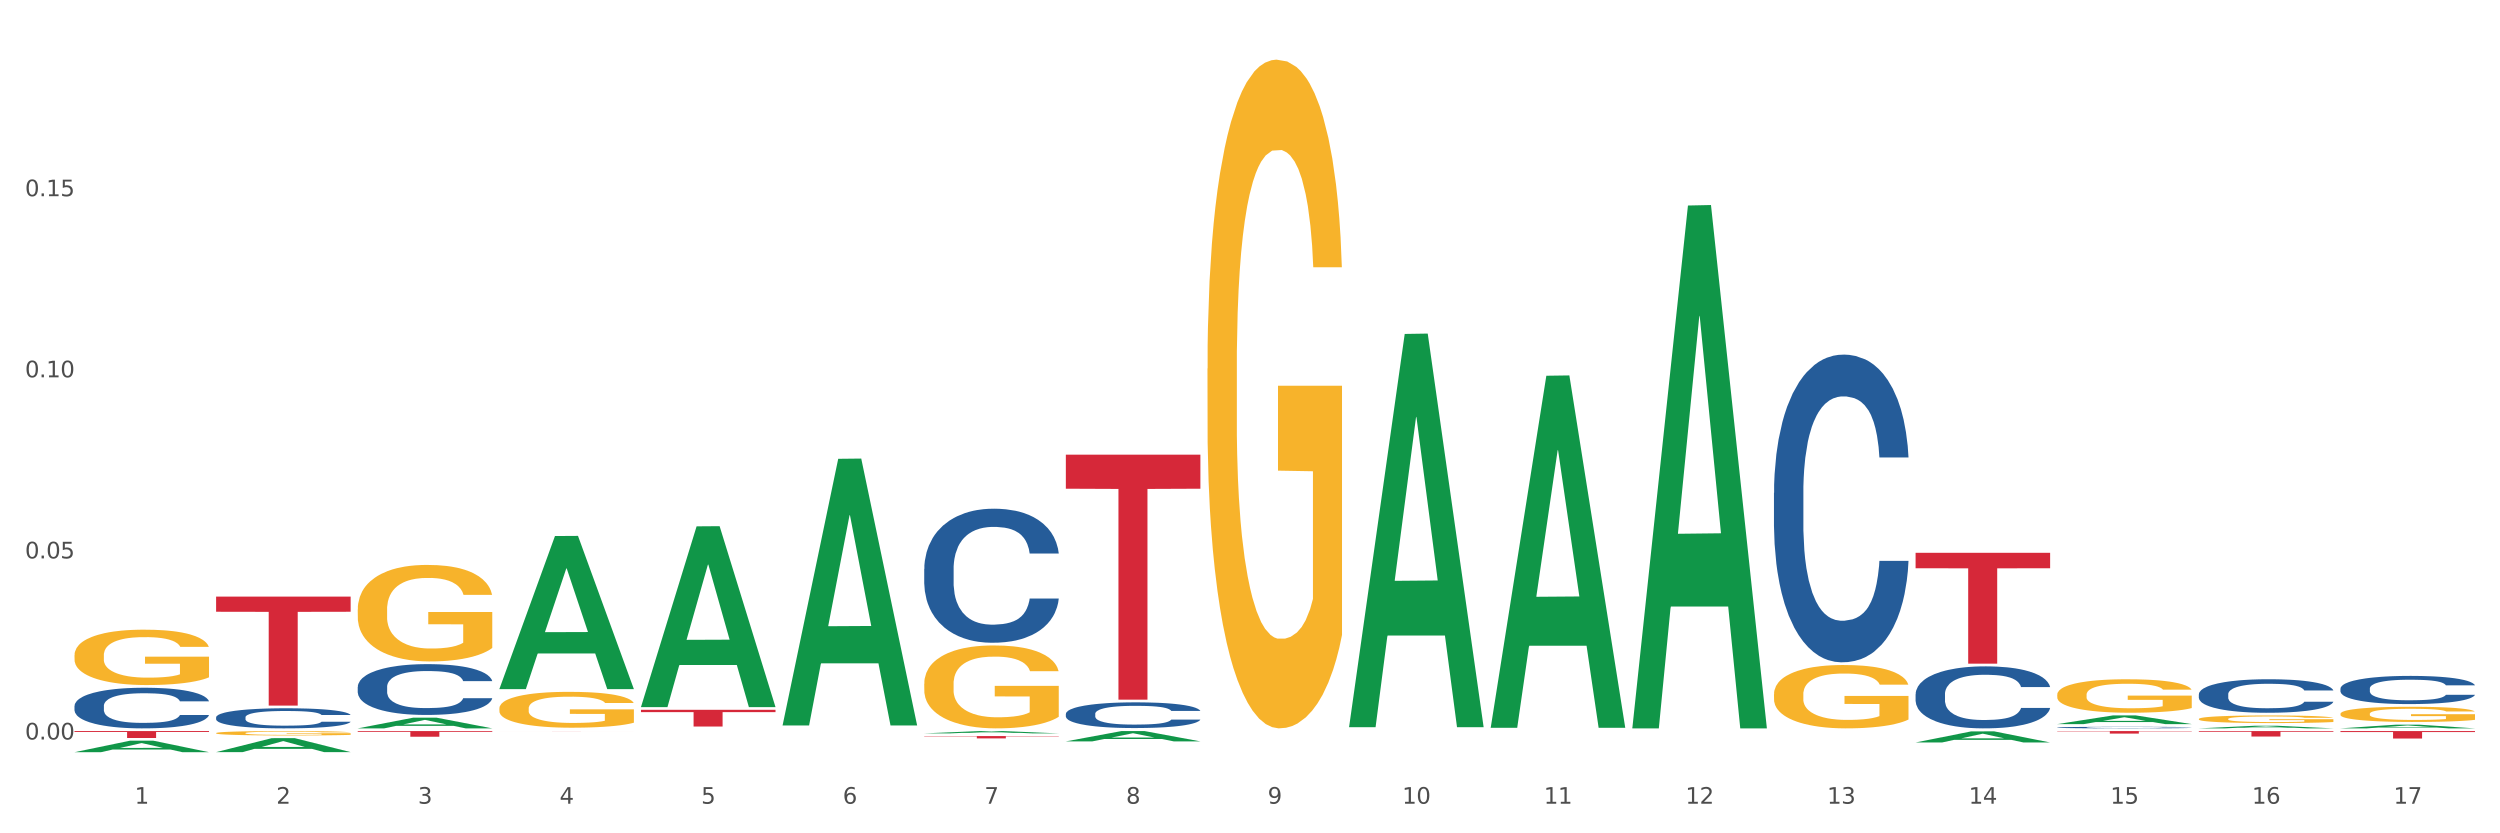 <?xml version="1.0" encoding="utf-8" standalone="no"?>
<!DOCTYPE svg PUBLIC "-//W3C//DTD SVG 1.1//EN"
  "http://www.w3.org/Graphics/SVG/1.1/DTD/svg11.dtd">
<svg xmlns:xlink="http://www.w3.org/1999/xlink" width="1080pt" height="360pt" viewBox="0 0 1080 360" xmlns="http://www.w3.org/2000/svg" version="1.1">
 <rect x="0" y="0" width="1080" height="360" fill="#333333" stroke="none"/>
 <defs>
  <style type="text/css">*{stroke-linejoin: round; stroke-linecap: butt}</style>
 </defs>
 <g id="figure_1">
  <g id="patch_1">
   <path d="M 0 360 
L 1080 360 
L 1080 0 
L 0 0 
z
" style="fill: #ffffff; stroke: #ffffff; stroke-linejoin: miter"/>
  </g>
  <g id="axes_1">
   <g id="matplotlib.axis_1">
    <g id="xtick_1">
     <g id="text_1">
      <!-- 1 -->
      <g style="fill: #4d4d4d" transform="translate(58.182 347.204) scale(0.096 -0.096)">
       <defs>
        <path id="DejaVuSans-31" d="M 794 531 
L 1825 531 
L 1825 4091 
L 703 3866 
L 703 4441 
L 1819 4666 
L 2450 4666 
L 2450 531 
L 3481 531 
L 3481 0 
L 794 0 
L 794 531 
z
" transform="scale(0.016)"/>
       </defs>
       <use xlink:href="#DejaVuSans-31"/>
      </g>
     </g>
    </g>
    <g id="xtick_2">
     <g id="text_2">
      <!-- 2 -->
      <g style="fill: #4d4d4d" transform="translate(119.364 347.204) scale(0.096 -0.096)">
       <defs>
        <path id="DejaVuSans-32" d="M 1228 531 
L 3431 531 
L 3431 0 
L 469 0 
L 469 531 
Q 828 903 1448 1529 
Q 2069 2156 2228 2338 
Q 2531 2678 2651 2914 
Q 2772 3150 2772 3378 
Q 2772 3750 2511 3984 
Q 2250 4219 1831 4219 
Q 1534 4219 1204 4116 
Q 875 4013 500 3803 
L 500 4441 
Q 881 4594 1212 4672 
Q 1544 4750 1819 4750 
Q 2544 4750 2975 4387 
Q 3406 4025 3406 3419 
Q 3406 3131 3298 2873 
Q 3191 2616 2906 2266 
Q 2828 2175 2409 1742 
Q 1991 1309 1228 531 
z
" transform="scale(0.016)"/>
       </defs>
       <use xlink:href="#DejaVuSans-32"/>
      </g>
     </g>
    </g>
    <g id="xtick_3">
     <g id="text_3">
      <!-- 3 -->
      <g style="fill: #4d4d4d" transform="translate(180.545 347.204) scale(0.096 -0.096)">
       <defs>
        <path id="DejaVuSans-33" d="M 2597 2516 
Q 3050 2419 3304 2112 
Q 3559 1806 3559 1356 
Q 3559 666 3084 287 
Q 2609 -91 1734 -91 
Q 1441 -91 1130 -33 
Q 819 25 488 141 
L 488 750 
Q 750 597 1062 519 
Q 1375 441 1716 441 
Q 2309 441 2620 675 
Q 2931 909 2931 1356 
Q 2931 1769 2642 2001 
Q 2353 2234 1838 2234 
L 1294 2234 
L 1294 2753 
L 1863 2753 
Q 2328 2753 2575 2939 
Q 2822 3125 2822 3475 
Q 2822 3834 2567 4026 
Q 2313 4219 1838 4219 
Q 1578 4219 1281 4162 
Q 984 4106 628 3988 
L 628 4550 
Q 988 4650 1302 4700 
Q 1616 4750 1894 4750 
Q 2613 4750 3031 4423 
Q 3450 4097 3450 3541 
Q 3450 3153 3228 2886 
Q 3006 2619 2597 2516 
z
" transform="scale(0.016)"/>
       </defs>
       <use xlink:href="#DejaVuSans-33"/>
      </g>
     </g>
    </g>
    <g id="xtick_4">
     <g id="text_4">
      <!-- 4 -->
      <g style="fill: #4d4d4d" transform="translate(241.726 347.204) scale(0.096 -0.096)">
       <defs>
        <path id="DejaVuSans-34" d="M 2419 4116 
L 825 1625 
L 2419 1625 
L 2419 4116 
z
M 2253 4666 
L 3047 4666 
L 3047 1625 
L 3713 1625 
L 3713 1100 
L 3047 1100 
L 3047 0 
L 2419 0 
L 2419 1100 
L 313 1100 
L 313 1709 
L 2253 4666 
z
" transform="scale(0.016)"/>
       </defs>
       <use xlink:href="#DejaVuSans-34"/>
      </g>
     </g>
    </g>
    <g id="xtick_5">
     <g id="text_5">
      <!-- 5 -->
      <g style="fill: #4d4d4d" transform="translate(302.908 347.204) scale(0.096 -0.096)">
       <defs>
        <path id="DejaVuSans-35" d="M 691 4666 
L 3169 4666 
L 3169 4134 
L 1269 4134 
L 1269 2991 
Q 1406 3038 1543 3061 
Q 1681 3084 1819 3084 
Q 2600 3084 3056 2656 
Q 3513 2228 3513 1497 
Q 3513 744 3044 326 
Q 2575 -91 1722 -91 
Q 1428 -91 1123 -41 
Q 819 9 494 109 
L 494 744 
Q 775 591 1075 516 
Q 1375 441 1709 441 
Q 2250 441 2565 725 
Q 2881 1009 2881 1497 
Q 2881 1984 2565 2268 
Q 2250 2553 1709 2553 
Q 1456 2553 1204 2497 
Q 953 2441 691 2322 
L 691 4666 
z
" transform="scale(0.016)"/>
       </defs>
       <use xlink:href="#DejaVuSans-35"/>
      </g>
     </g>
    </g>
    <g id="xtick_6">
     <g id="text_6">
      <!-- 6 -->
      <g style="fill: #4d4d4d" transform="translate(364.089 347.204) scale(0.096 -0.096)">
       <defs>
        <path id="DejaVuSans-36" d="M 2113 2584 
Q 1688 2584 1439 2293 
Q 1191 2003 1191 1497 
Q 1191 994 1439 701 
Q 1688 409 2113 409 
Q 2538 409 2786 701 
Q 3034 994 3034 1497 
Q 3034 2003 2786 2293 
Q 2538 2584 2113 2584 
z
M 3366 4563 
L 3366 3988 
Q 3128 4100 2886 4159 
Q 2644 4219 2406 4219 
Q 1781 4219 1451 3797 
Q 1122 3375 1075 2522 
Q 1259 2794 1537 2939 
Q 1816 3084 2150 3084 
Q 2853 3084 3261 2657 
Q 3669 2231 3669 1497 
Q 3669 778 3244 343 
Q 2819 -91 2113 -91 
Q 1303 -91 875 529 
Q 447 1150 447 2328 
Q 447 3434 972 4092 
Q 1497 4750 2381 4750 
Q 2619 4750 2861 4703 
Q 3103 4656 3366 4563 
z
" transform="scale(0.016)"/>
       </defs>
       <use xlink:href="#DejaVuSans-36"/>
      </g>
     </g>
    </g>
    <g id="xtick_7">
     <g id="text_7">
      <!-- 7 -->
      <g style="fill: #4d4d4d" transform="translate(425.271 347.204) scale(0.096 -0.096)">
       <defs>
        <path id="DejaVuSans-37" d="M 525 4666 
L 3525 4666 
L 3525 4397 
L 1831 0 
L 1172 0 
L 2766 4134 
L 525 4134 
L 525 4666 
z
" transform="scale(0.016)"/>
       </defs>
       <use xlink:href="#DejaVuSans-37"/>
      </g>
     </g>
    </g>
    <g id="xtick_8">
     <g id="text_8">
      <!-- 8 -->
      <g style="fill: #4d4d4d" transform="translate(486.452 347.204) scale(0.096 -0.096)">
       <defs>
        <path id="DejaVuSans-38" d="M 2034 2216 
Q 1584 2216 1326 1975 
Q 1069 1734 1069 1313 
Q 1069 891 1326 650 
Q 1584 409 2034 409 
Q 2484 409 2743 651 
Q 3003 894 3003 1313 
Q 3003 1734 2745 1975 
Q 2488 2216 2034 2216 
z
M 1403 2484 
Q 997 2584 770 2862 
Q 544 3141 544 3541 
Q 544 4100 942 4425 
Q 1341 4750 2034 4750 
Q 2731 4750 3128 4425 
Q 3525 4100 3525 3541 
Q 3525 3141 3298 2862 
Q 3072 2584 2669 2484 
Q 3125 2378 3379 2068 
Q 3634 1759 3634 1313 
Q 3634 634 3220 271 
Q 2806 -91 2034 -91 
Q 1263 -91 848 271 
Q 434 634 434 1313 
Q 434 1759 690 2068 
Q 947 2378 1403 2484 
z
M 1172 3481 
Q 1172 3119 1398 2916 
Q 1625 2713 2034 2713 
Q 2441 2713 2670 2916 
Q 2900 3119 2900 3481 
Q 2900 3844 2670 4047 
Q 2441 4250 2034 4250 
Q 1625 4250 1398 4047 
Q 1172 3844 1172 3481 
z
" transform="scale(0.016)"/>
       </defs>
       <use xlink:href="#DejaVuSans-38"/>
      </g>
     </g>
    </g>
    <g id="xtick_9">
     <g id="text_9">
      <!-- 9 -->
      <g style="fill: #4d4d4d" transform="translate(547.634 347.204) scale(0.096 -0.096)">
       <defs>
        <path id="DejaVuSans-39" d="M 703 97 
L 703 672 
Q 941 559 1184 500 
Q 1428 441 1663 441 
Q 2288 441 2617 861 
Q 2947 1281 2994 2138 
Q 2813 1869 2534 1725 
Q 2256 1581 1919 1581 
Q 1219 1581 811 2004 
Q 403 2428 403 3163 
Q 403 3881 828 4315 
Q 1253 4750 1959 4750 
Q 2769 4750 3195 4129 
Q 3622 3509 3622 2328 
Q 3622 1225 3098 567 
Q 2575 -91 1691 -91 
Q 1453 -91 1209 -44 
Q 966 3 703 97 
z
M 1959 2075 
Q 2384 2075 2632 2365 
Q 2881 2656 2881 3163 
Q 2881 3666 2632 3958 
Q 2384 4250 1959 4250 
Q 1534 4250 1286 3958 
Q 1038 3666 1038 3163 
Q 1038 2656 1286 2365 
Q 1534 2075 1959 2075 
z
" transform="scale(0.016)"/>
       </defs>
       <use xlink:href="#DejaVuSans-39"/>
      </g>
     </g>
    </g>
    <g id="xtick_10">
     <g id="text_10">
      <!-- 10 -->
      <g style="fill: #4d4d4d" transform="translate(605.761 347.204) scale(0.096 -0.096)">
       <defs>
        <path id="DejaVuSans-30" d="M 2034 4250 
Q 1547 4250 1301 3770 
Q 1056 3291 1056 2328 
Q 1056 1369 1301 889 
Q 1547 409 2034 409 
Q 2525 409 2770 889 
Q 3016 1369 3016 2328 
Q 3016 3291 2770 3770 
Q 2525 4250 2034 4250 
z
M 2034 4750 
Q 2819 4750 3233 4129 
Q 3647 3509 3647 2328 
Q 3647 1150 3233 529 
Q 2819 -91 2034 -91 
Q 1250 -91 836 529 
Q 422 1150 422 2328 
Q 422 3509 836 4129 
Q 1250 4750 2034 4750 
z
" transform="scale(0.016)"/>
       </defs>
       <use xlink:href="#DejaVuSans-31"/>
       <use xlink:href="#DejaVuSans-30" transform="translate(63.623 0)"/>
      </g>
     </g>
    </g>
    <g id="xtick_11">
     <g id="text_11">
      <!-- 11 -->
      <g style="fill: #4d4d4d" transform="translate(666.942 347.204) scale(0.096 -0.096)">
       <use xlink:href="#DejaVuSans-31"/>
       <use xlink:href="#DejaVuSans-31" transform="translate(63.623 0)"/>
      </g>
     </g>
    </g>
    <g id="xtick_12">
     <g id="text_12">
      <!-- 12 -->
      <g style="fill: #4d4d4d" transform="translate(728.124 347.204) scale(0.096 -0.096)">
       <use xlink:href="#DejaVuSans-31"/>
       <use xlink:href="#DejaVuSans-32" transform="translate(63.623 0)"/>
      </g>
     </g>
    </g>
    <g id="xtick_13">
     <g id="text_13">
      <!-- 13 -->
      <g style="fill: #4d4d4d" transform="translate(789.305 347.204) scale(0.096 -0.096)">
       <use xlink:href="#DejaVuSans-31"/>
       <use xlink:href="#DejaVuSans-33" transform="translate(63.623 0)"/>
      </g>
     </g>
    </g>
    <g id="xtick_14">
     <g id="text_14">
      <!-- 14 -->
      <g style="fill: #4d4d4d" transform="translate(850.487 347.204) scale(0.096 -0.096)">
       <use xlink:href="#DejaVuSans-31"/>
       <use xlink:href="#DejaVuSans-34" transform="translate(63.623 0)"/>
      </g>
     </g>
    </g>
    <g id="xtick_15">
     <g id="text_15">
      <!-- 15 -->
      <g style="fill: #4d4d4d" transform="translate(911.668 347.204) scale(0.096 -0.096)">
       <use xlink:href="#DejaVuSans-31"/>
       <use xlink:href="#DejaVuSans-35" transform="translate(63.623 0)"/>
      </g>
     </g>
    </g>
    <g id="xtick_16">
     <g id="text_16">
      <!-- 16 -->
      <g style="fill: #4d4d4d" transform="translate(972.849 347.204) scale(0.096 -0.096)">
       <use xlink:href="#DejaVuSans-31"/>
       <use xlink:href="#DejaVuSans-36" transform="translate(63.623 0)"/>
      </g>
     </g>
    </g>
    <g id="xtick_17">
     <g id="text_17">
      <!-- 17 -->
      <g style="fill: #4d4d4d" transform="translate(1034.031 347.204) scale(0.096 -0.096)">
       <use xlink:href="#DejaVuSans-31"/>
       <use xlink:href="#DejaVuSans-37" transform="translate(63.623 0)"/>
      </g>
     </g>
    </g>
    <g id="xtick_18"/>
    <g id="xtick_19"/>
    <g id="xtick_20"/>
    <g id="xtick_21"/>
    <g id="xtick_22"/>
    <g id="xtick_23"/>
    <g id="xtick_24"/>
    <g id="xtick_25"/>
    <g id="xtick_26"/>
    <g id="xtick_27"/>
    <g id="xtick_28"/>
    <g id="xtick_29"/>
    <g id="xtick_30"/>
    <g id="xtick_31"/>
    <g id="xtick_32"/>
    <g id="xtick_33"/>
   </g>
   <g id="matplotlib.axis_2">
    <g id="ytick_1">
     <g id="text_18">
      <!-- 0.00 -->
      <g style="fill: #4d4d4d" transform="translate(10.8 319.464) scale(0.096 -0.096)">
       <defs>
        <path id="DejaVuSans-2e" d="M 684 794 
L 1344 794 
L 1344 0 
L 684 0 
L 684 794 
z
" transform="scale(0.016)"/>
       </defs>
       <use xlink:href="#DejaVuSans-30"/>
       <use xlink:href="#DejaVuSans-2e" transform="translate(63.623 0)"/>
       <use xlink:href="#DejaVuSans-30" transform="translate(95.41 0)"/>
       <use xlink:href="#DejaVuSans-30" transform="translate(159.033 0)"/>
      </g>
     </g>
    </g>
    <g id="ytick_2">
     <g id="text_19">
      <!-- 0.05 -->
      <g style="fill: #4d4d4d" transform="translate(10.8 241.233) scale(0.096 -0.096)">
       <use xlink:href="#DejaVuSans-30"/>
       <use xlink:href="#DejaVuSans-2e" transform="translate(63.623 0)"/>
       <use xlink:href="#DejaVuSans-30" transform="translate(95.41 0)"/>
       <use xlink:href="#DejaVuSans-35" transform="translate(159.033 0)"/>
      </g>
     </g>
    </g>
    <g id="ytick_3">
     <g id="text_20">
      <!-- 0.10 -->
      <g style="fill: #4d4d4d" transform="translate(10.8 163.002) scale(0.096 -0.096)">
       <use xlink:href="#DejaVuSans-30"/>
       <use xlink:href="#DejaVuSans-2e" transform="translate(63.623 0)"/>
       <use xlink:href="#DejaVuSans-31" transform="translate(95.41 0)"/>
       <use xlink:href="#DejaVuSans-30" transform="translate(159.033 0)"/>
      </g>
     </g>
    </g>
    <g id="ytick_4">
     <g id="text_21">
      <!-- 0.15 -->
      <g style="fill: #4d4d4d" transform="translate(10.8 84.77) scale(0.096 -0.096)">
       <use xlink:href="#DejaVuSans-30"/>
       <use xlink:href="#DejaVuSans-2e" transform="translate(63.623 0)"/>
       <use xlink:href="#DejaVuSans-31" transform="translate(95.41 0)"/>
       <use xlink:href="#DejaVuSans-35" transform="translate(159.033 0)"/>
      </g>
     </g>
    </g>
    <g id="ytick_5"/>
    <g id="ytick_6"/>
    <g id="ytick_7"/>
    <g id="ytick_8"/>
   </g>
   <g id="PolyCollection_1">
    <path d="M 32.175 324.94 
L 32.235 324.935 
L 56.203 319.967 
L 66.15 319.962 
L 90.297 324.95 
L 78.793 324.95 
L 73.58 323.788 
L 48.833 323.788 
L 48.653 323.807 
L 43.62 324.95 
L 32.175 324.95 
L 32.175 324.94 
L 51.949 323.095 
L 70.464 323.09 
L 61.296 321.025 
L 61.176 321.016 
L 61.056 321.03 
L 51.889 323.09 
L 51.949 323.095 
L 32.175 324.94 
z
" clip-path="url(#p13da3d5f3f)" style="fill: #109648"/>
    <path d="M 93.356 324.904 
L 93.416 324.899 
L 117.384 318.888 
L 127.331 318.882 
L 151.479 324.916 
L 139.974 324.916 
L 134.761 323.511 
L 110.014 323.511 
L 109.834 323.533 
L 104.801 324.916 
L 93.356 324.916 
L 93.356 324.904 
L 113.13 322.672 
L 131.645 322.667 
L 122.478 320.168 
L 122.358 320.157 
L 122.238 320.174 
L 113.07 322.667 
L 113.13 322.672 
L 93.356 324.904 
z
" clip-path="url(#p13da3d5f3f)" style="fill: #109648"/>
    <path d="M 276.901 305.329 
L 276.961 305.256 
L 300.929 227.378 
L 310.875 227.305 
L 335.023 305.476 
L 323.518 305.476 
L 318.305 287.273 
L 293.558 287.273 
L 293.379 287.566 
L 288.345 305.476 
L 276.901 305.476 
L 276.901 305.329 
L 296.674 276.41 
L 315.19 276.336 
L 306.022 243.967 
L 305.902 243.82 
L 305.782 244.04 
L 296.614 276.336 
L 296.674 276.41 
L 276.901 305.329 
z
" clip-path="url(#p13da3d5f3f)" style="fill: #109648"/>
    <path d="M 643.989 314.136 
L 644.049 313.993 
L 668.017 162.32 
L 677.964 162.177 
L 702.112 314.422 
L 690.607 314.422 
L 685.394 278.97 
L 660.647 278.97 
L 660.467 279.542 
L 655.434 314.422 
L 643.989 314.422 
L 643.989 314.136 
L 663.763 257.813 
L 682.278 257.67 
L 673.11 194.628 
L 672.99 194.342 
L 672.871 194.771 
L 663.703 257.67 
L 663.763 257.813 
L 643.989 314.136 
z
" clip-path="url(#p13da3d5f3f)" style="fill: #109648"/>
    <path d="M 1011.078 314.654 
L 1011.138 314.652 
L 1035.106 313.053 
L 1045.052 313.051 
L 1069.2 314.657 
L 1057.695 314.657 
L 1052.482 314.283 
L 1027.735 314.283 
L 1027.556 314.289 
L 1022.522 314.657 
L 1011.078 314.657 
L 1011.078 314.654 
L 1030.851 314.06 
L 1049.366 314.058 
L 1040.199 313.393 
L 1040.079 313.39 
L 1039.959 313.395 
L 1030.791 314.058 
L 1030.851 314.06 
L 1011.078 314.654 
z
" clip-path="url(#p13da3d5f3f)" style="fill: #109648"/>
    <path d="M 215.719 297.594 
L 215.779 297.532 
L 239.747 231.565 
L 249.694 231.503 
L 273.842 297.718 
L 262.337 297.718 
L 257.124 282.299 
L 232.377 282.299 
L 232.197 282.548 
L 227.164 297.718 
L 215.719 297.718 
L 215.719 297.594 
L 235.493 273.097 
L 254.008 273.035 
L 244.84 245.616 
L 244.72 245.492 
L 244.601 245.679 
L 235.433 273.035 
L 235.493 273.097 
L 215.719 297.594 
z
" clip-path="url(#p13da3d5f3f)" style="fill: #109648"/>
    <path d="M 154.538 314.648 
L 154.598 314.644 
L 178.566 310.023 
L 188.512 310.019 
L 212.66 314.657 
L 201.156 314.657 
L 195.943 313.577 
L 171.196 313.577 
L 171.016 313.594 
L 165.983 314.657 
L 154.538 314.657 
L 154.538 314.648 
L 174.311 312.932 
L 192.827 312.928 
L 183.659 311.007 
L 183.539 310.999 
L 183.419 311.012 
L 174.251 312.928 
L 174.311 312.932 
L 154.538 314.648 
z
" clip-path="url(#p13da3d5f3f)" style="fill: #109648"/>
    <path d="M 949.896 314.655 
L 949.956 314.653 
L 973.924 313.526 
L 983.871 313.525 
L 1008.019 314.657 
L 996.514 314.657 
L 991.301 314.393 
L 966.554 314.393 
L 966.374 314.397 
L 961.341 314.657 
L 949.896 314.657 
L 949.896 314.655 
L 969.67 314.236 
L 988.185 314.235 
L 979.017 313.766 
L 978.897 313.764 
L 978.778 313.768 
L 969.61 314.235 
L 969.67 314.236 
L 949.896 314.655 
z
" clip-path="url(#p13da3d5f3f)" style="fill: #109648"/>
    <path d="M 888.715 312.809 
L 888.775 312.805 
L 912.743 309.066 
L 922.689 309.063 
L 946.837 312.816 
L 935.333 312.816 
L 930.12 311.942 
L 905.373 311.942 
L 905.193 311.956 
L 900.16 312.816 
L 888.715 312.816 
L 888.715 312.809 
L 908.488 311.421 
L 927.004 311.417 
L 917.836 309.863 
L 917.716 309.856 
L 917.596 309.866 
L 908.428 311.417 
L 908.488 311.421 
L 888.715 312.809 
z
" clip-path="url(#p13da3d5f3f)" style="fill: #109648"/>
    <path d="M 827.533 320.742 
L 827.593 320.737 
L 851.561 315.953 
L 861.508 315.949 
L 885.656 320.751 
L 874.151 320.751 
L 868.938 319.633 
L 844.191 319.633 
L 844.011 319.651 
L 838.978 320.751 
L 827.533 320.751 
L 827.533 320.742 
L 847.307 318.965 
L 865.822 318.961 
L 856.654 316.972 
L 856.535 316.963 
L 856.415 316.977 
L 847.247 318.961 
L 847.307 318.965 
L 827.533 320.742 
z
" clip-path="url(#p13da3d5f3f)" style="fill: #109648"/>
    <path d="M 705.171 314.232 
L 705.23 314.02 
L 729.198 88.783 
L 739.145 88.57 
L 763.293 314.657 
L 751.788 314.657 
L 746.575 262.009 
L 721.828 262.009 
L 721.649 262.858 
L 716.615 314.657 
L 705.171 314.657 
L 705.171 314.232 
L 724.944 230.591 
L 743.459 230.378 
L 734.292 136.76 
L 734.172 136.335 
L 734.052 136.972 
L 724.884 230.378 
L 724.944 230.591 
L 705.171 314.232 
z
" clip-path="url(#p13da3d5f3f)" style="fill: #109648"/>
    <path d="M 338.082 313.183 
L 338.142 313.075 
L 362.11 198.205 
L 372.057 198.097 
L 396.204 313.4 
L 384.7 313.4 
L 379.487 286.55 
L 354.74 286.55 
L 354.56 286.983 
L 349.527 313.4 
L 338.082 313.4 
L 338.082 313.183 
L 357.856 270.527 
L 376.371 270.419 
L 367.203 222.673 
L 367.083 222.457 
L 366.963 222.782 
L 357.796 270.419 
L 357.856 270.527 
L 338.082 313.183 
z
" clip-path="url(#p13da3d5f3f)" style="fill: #109648"/>
    <path d="M 582.808 313.823 
L 582.868 313.663 
L 606.836 144.263 
L 616.782 144.103 
L 640.93 314.142 
L 629.425 314.142 
L 624.212 274.546 
L 599.465 274.546 
L 599.286 275.185 
L 594.252 314.142 
L 582.808 314.142 
L 582.808 313.823 
L 602.581 250.917 
L 621.097 250.757 
L 611.929 180.346 
L 611.809 180.027 
L 611.689 180.506 
L 602.521 250.757 
L 602.581 250.917 
L 582.808 313.823 
z
" clip-path="url(#p13da3d5f3f)" style="fill: #109648"/>
    <path d="M 460.445 320.267 
L 460.505 320.263 
L 484.473 315.821 
L 494.42 315.817 
L 518.567 320.275 
L 507.063 320.275 
L 501.85 319.237 
L 477.103 319.237 
L 476.923 319.254 
L 471.89 320.275 
L 460.445 320.275 
L 460.445 320.267 
L 480.218 318.618 
L 498.734 318.613 
L 489.566 316.767 
L 489.446 316.759 
L 489.326 316.771 
L 480.159 318.613 
L 480.218 318.618 
L 460.445 320.267 
z
" clip-path="url(#p13da3d5f3f)" style="fill: #109648"/>
    <path d="M 399.263 316.817 
L 399.323 316.816 
L 423.291 315.818 
L 433.238 315.817 
L 457.386 316.819 
L 445.881 316.819 
L 440.668 316.585 
L 415.921 316.585 
L 415.741 316.589 
L 410.708 316.819 
L 399.263 316.819 
L 399.263 316.817 
L 419.037 316.446 
L 437.552 316.445 
L 428.385 316.03 
L 428.265 316.029 
L 428.145 316.031 
L 418.977 316.445 
L 419.037 316.446 
L 399.263 316.817 
z
" clip-path="url(#p13da3d5f3f)" style="fill: #109648"/>
    <path d="M 215.719 306.039 
L 215.788 306.025 
L 215.788 305.515 
L 215.925 305.077 
L 216.611 304.015 
L 217.641 303.138 
L 218.395 302.671 
L 219.15 302.289 
L 220.042 301.907 
L 221.14 301.511 
L 223.13 300.931 
L 224.366 300.633 
L 225.875 300.322 
L 228.62 299.869 
L 230.61 299.615 
L 232.669 299.402 
L 236.031 299.148 
L 238.227 299.034 
L 240.56 298.949 
L 243.374 298.893 
L 245.501 298.879 
L 250.167 298.921 
L 254.147 299.048 
L 256.069 299.148 
L 258.539 299.317 
L 259.843 299.431 
L 261.97 299.657 
L 264.166 299.954 
L 265.676 300.209 
L 267.94 300.69 
L 269.656 301.171 
L 271.234 301.765 
L 272.057 302.176 
L 272.675 302.558 
L 273.224 302.997 
L 273.773 303.69 
L 261.421 303.69 
L 260.941 303.195 
L 260.186 302.728 
L 259.088 302.275 
L 258.127 301.992 
L 256.48 301.638 
L 254.971 301.412 
L 253.392 301.242 
L 251.471 301.1 
L 249.961 301.03 
L 247.834 300.973 
L 243.648 300.987 
L 240.835 301.1 
L 238.913 301.242 
L 237.678 301.369 
L 236.58 301.511 
L 235.345 301.709 
L 233.904 302.006 
L 232.875 302.275 
L 231.845 302.615 
L 231.022 302.954 
L 230.267 303.35 
L 229.649 303.775 
L 229.169 304.214 
L 228.757 304.751 
L 228.414 305.643 
L 228.414 307.582 
L 228.551 308.02 
L 228.895 308.6 
L 229.306 309.039 
L 229.993 309.563 
L 230.61 309.916 
L 231.777 310.426 
L 233.08 310.85 
L 234.11 311.119 
L 235.139 311.346 
L 236.923 311.657 
L 238.913 311.912 
L 240.629 312.067 
L 242.962 312.209 
L 244.54 312.266 
L 245.913 312.294 
L 249.275 312.294 
L 251.677 312.251 
L 254.353 312.152 
L 256.412 312.025 
L 258.127 311.869 
L 260.049 311.615 
L 261.284 311.374 
L 261.284 308.416 
L 246.187 308.402 
L 246.187 306.435 
L 273.842 306.435 
L 273.842 312.209 
L 272.675 312.506 
L 271.371 312.775 
L 269.999 313.016 
L 267.94 313.313 
L 265.47 313.596 
L 263.274 313.794 
L 260.941 313.964 
L 258.196 314.119 
L 254.628 314.261 
L 252.432 314.317 
L 249.687 314.36 
L 246.462 314.374 
L 243.648 314.346 
L 240.903 314.275 
L 238.021 314.148 
L 235.208 313.964 
L 233.08 313.78 
L 230.953 313.553 
L 228.689 313.256 
L 226.905 312.973 
L 225.532 312.718 
L 224.022 312.393 
L 222.376 311.968 
L 221.14 311.586 
L 220.042 311.19 
L 218.876 310.681 
L 218.052 310.242 
L 217.229 309.69 
L 216.749 309.28 
L 216.2 308.643 
L 215.788 307.751 
L 215.719 306.039 
z
" clip-path="url(#p13da3d5f3f)" style="fill: #f7b32b"/>
    <path d="M 521.626 159.259 
L 521.695 158.995 
L 521.695 149.497 
L 521.832 141.318 
L 522.518 121.531 
L 523.548 105.173 
L 524.303 96.467 
L 525.057 89.343 
L 525.949 82.22 
L 527.047 74.832 
L 529.037 64.015 
L 530.273 58.475 
L 531.782 52.67 
L 534.527 44.228 
L 536.517 39.479 
L 538.576 35.521 
L 541.938 30.772 
L 544.134 28.662 
L 546.467 27.079 
L 549.281 26.023 
L 551.408 25.759 
L 556.074 26.551 
L 560.054 28.925 
L 561.976 30.772 
L 564.446 33.938 
L 565.75 36.049 
L 567.877 40.27 
L 570.073 45.811 
L 571.583 50.56 
L 573.847 59.53 
L 575.563 68.5 
L 577.141 79.581 
L 577.965 87.233 
L 578.582 94.356 
L 579.131 102.535 
L 579.68 115.463 
L 567.328 115.463 
L 566.848 106.229 
L 566.093 97.522 
L 564.995 89.079 
L 564.034 83.803 
L 562.387 77.207 
L 560.878 72.986 
L 559.299 69.82 
L 557.378 67.181 
L 555.868 65.862 
L 553.741 64.807 
L 549.555 65.071 
L 546.742 67.181 
L 544.82 69.82 
L 543.585 72.194 
L 542.487 74.832 
L 541.252 78.526 
L 539.811 84.067 
L 538.782 89.079 
L 537.752 95.411 
L 536.929 101.743 
L 536.174 109.131 
L 535.556 117.046 
L 535.076 125.225 
L 534.664 135.25 
L 534.321 151.872 
L 534.321 188.017 
L 534.459 196.196 
L 534.802 207.013 
L 535.213 215.192 
L 535.9 224.953 
L 536.517 231.549 
L 537.684 241.047 
L 538.988 248.962 
L 540.017 253.975 
L 541.046 258.196 
L 542.83 264.001 
L 544.82 268.75 
L 546.536 271.652 
L 548.869 274.29 
L 550.447 275.346 
L 551.82 275.873 
L 555.182 275.873 
L 557.584 275.082 
L 560.26 273.235 
L 562.319 270.86 
L 564.034 267.958 
L 565.956 263.209 
L 567.191 258.724 
L 567.191 203.583 
L 552.094 203.319 
L 552.094 166.646 
L 579.749 166.646 
L 579.749 274.29 
L 578.582 279.831 
L 577.278 284.844 
L 575.906 289.329 
L 573.847 294.869 
L 571.377 300.146 
L 569.181 303.84 
L 566.848 307.006 
L 564.103 309.908 
L 560.535 312.546 
L 558.339 313.601 
L 555.594 314.393 
L 552.369 314.657 
L 549.555 314.129 
L 546.81 312.81 
L 543.928 310.435 
L 541.115 307.006 
L 538.988 303.576 
L 536.86 299.354 
L 534.596 293.814 
L 532.812 288.537 
L 531.439 283.788 
L 529.93 277.72 
L 528.283 269.805 
L 527.047 262.682 
L 525.949 255.294 
L 524.783 245.796 
L 523.959 237.617 
L 523.136 227.328 
L 522.656 219.677 
L 522.107 207.804 
L 521.695 191.183 
L 521.626 159.259 
z
" clip-path="url(#p13da3d5f3f)" style="fill: #f7b32b"/>
    <path d="M 766.352 299.934 
L 766.421 299.909 
L 766.421 299.009 
L 766.558 298.234 
L 767.244 296.36 
L 768.273 294.81 
L 769.028 293.985 
L 769.783 293.31 
L 770.675 292.635 
L 771.773 291.935 
L 773.763 290.911 
L 774.998 290.386 
L 776.508 289.836 
L 779.253 289.036 
L 781.243 288.586 
L 783.301 288.211 
L 786.664 287.761 
L 788.86 287.561 
L 791.193 287.411 
L 794.006 287.311 
L 796.134 287.286 
L 800.8 287.361 
L 804.78 287.586 
L 806.701 287.761 
L 809.172 288.061 
L 810.476 288.261 
L 812.603 288.661 
L 814.799 289.186 
L 816.308 289.636 
L 818.573 290.486 
L 820.288 291.335 
L 821.867 292.385 
L 822.69 293.11 
L 823.308 293.785 
L 823.857 294.56 
L 824.406 295.785 
L 812.054 295.785 
L 811.574 294.91 
L 810.819 294.085 
L 809.721 293.285 
L 808.76 292.785 
L 807.113 292.16 
L 805.603 291.76 
L 804.025 291.46 
L 802.104 291.21 
L 800.594 291.086 
L 798.467 290.986 
L 794.281 291.011 
L 791.467 291.21 
L 789.546 291.46 
L 788.311 291.685 
L 787.213 291.935 
L 785.978 292.285 
L 784.537 292.81 
L 783.507 293.285 
L 782.478 293.885 
L 781.655 294.485 
L 780.9 295.185 
L 780.282 295.935 
L 779.802 296.71 
L 779.39 297.659 
L 779.047 299.234 
L 779.047 302.659 
L 779.184 303.433 
L 779.527 304.458 
L 779.939 305.233 
L 780.625 306.158 
L 781.243 306.783 
L 782.409 307.683 
L 783.713 308.433 
L 784.743 308.908 
L 785.772 309.308 
L 787.556 309.857 
L 789.546 310.307 
L 791.262 310.582 
L 793.595 310.832 
L 795.173 310.932 
L 796.545 310.982 
L 799.908 310.982 
L 802.31 310.907 
L 804.986 310.732 
L 807.044 310.507 
L 808.76 310.232 
L 810.681 309.782 
L 811.917 309.358 
L 811.917 304.133 
L 796.82 304.108 
L 796.82 300.634 
L 824.474 300.634 
L 824.474 310.832 
L 823.308 311.357 
L 822.004 311.832 
L 820.632 312.257 
L 818.573 312.782 
L 816.103 313.282 
L 813.907 313.632 
L 811.574 313.932 
L 808.829 314.207 
L 805.26 314.457 
L 803.064 314.557 
L 800.32 314.632 
L 797.094 314.657 
L 794.281 314.607 
L 791.536 314.482 
L 788.654 314.257 
L 785.84 313.932 
L 783.713 313.607 
L 781.586 313.207 
L 779.321 312.682 
L 777.537 312.182 
L 776.165 311.732 
L 774.655 311.157 
L 773.008 310.407 
L 771.773 309.732 
L 770.675 309.033 
L 769.509 308.133 
L 768.685 307.358 
L 767.862 306.383 
L 767.381 305.658 
L 766.832 304.533 
L 766.421 302.959 
L 766.352 299.934 
z
" clip-path="url(#p13da3d5f3f)" style="fill: #f7b32b"/>
    <path d="M 888.715 300.124 
L 888.783 300.111 
L 888.783 299.636 
L 888.921 299.226 
L 889.607 298.236 
L 890.636 297.417 
L 891.391 296.981 
L 892.146 296.625 
L 893.038 296.268 
L 894.136 295.898 
L 896.126 295.357 
L 897.361 295.08 
L 898.871 294.789 
L 901.616 294.367 
L 903.606 294.129 
L 905.664 293.931 
L 909.027 293.693 
L 911.223 293.587 
L 913.556 293.508 
L 916.369 293.455 
L 918.497 293.442 
L 923.163 293.482 
L 927.143 293.601 
L 929.064 293.693 
L 931.535 293.852 
L 932.838 293.957 
L 934.966 294.168 
L 937.162 294.446 
L 938.671 294.683 
L 940.936 295.132 
L 942.651 295.582 
L 944.23 296.136 
L 945.053 296.519 
L 945.671 296.876 
L 946.22 297.285 
L 946.769 297.932 
L 934.417 297.932 
L 933.936 297.47 
L 933.182 297.034 
L 932.084 296.612 
L 931.123 296.347 
L 929.476 296.017 
L 927.966 295.806 
L 926.388 295.648 
L 924.467 295.515 
L 922.957 295.449 
L 920.83 295.397 
L 916.644 295.41 
L 913.83 295.515 
L 911.909 295.648 
L 910.674 295.766 
L 909.576 295.898 
L 908.341 296.083 
L 906.899 296.361 
L 905.87 296.612 
L 904.841 296.929 
L 904.017 297.245 
L 903.263 297.615 
L 902.645 298.011 
L 902.165 298.421 
L 901.753 298.923 
L 901.41 299.755 
L 901.41 301.564 
L 901.547 301.973 
L 901.89 302.515 
L 902.302 302.924 
L 902.988 303.413 
L 903.606 303.743 
L 904.772 304.218 
L 906.076 304.614 
L 907.105 304.865 
L 908.135 305.077 
L 909.919 305.367 
L 911.909 305.605 
L 913.624 305.75 
L 915.958 305.882 
L 917.536 305.935 
L 918.908 305.961 
L 922.271 305.961 
L 924.672 305.922 
L 927.349 305.829 
L 929.407 305.711 
L 931.123 305.565 
L 933.044 305.328 
L 934.279 305.103 
L 934.279 302.343 
L 919.183 302.33 
L 919.183 300.494 
L 946.837 300.494 
L 946.837 305.882 
L 945.671 306.16 
L 944.367 306.41 
L 942.994 306.635 
L 940.936 306.912 
L 938.465 307.176 
L 936.269 307.361 
L 933.936 307.52 
L 931.191 307.665 
L 927.623 307.797 
L 925.427 307.85 
L 922.682 307.89 
L 919.457 307.903 
L 916.644 307.876 
L 913.899 307.81 
L 911.017 307.691 
L 908.203 307.52 
L 906.076 307.348 
L 903.949 307.137 
L 901.684 306.859 
L 899.9 306.595 
L 898.528 306.358 
L 897.018 306.054 
L 895.371 305.658 
L 894.136 305.301 
L 893.038 304.931 
L 891.871 304.456 
L 891.048 304.047 
L 890.224 303.532 
L 889.744 303.149 
L 889.195 302.554 
L 888.783 301.722 
L 888.715 300.124 
z
" clip-path="url(#p13da3d5f3f)" style="fill: #f7b32b"/>
    <path d="M 949.896 310.596 
L 949.965 310.593 
L 949.965 310.485 
L 950.102 310.392 
L 950.788 310.166 
L 951.818 309.98 
L 952.572 309.881 
L 953.327 309.8 
L 954.219 309.719 
L 955.317 309.635 
L 957.307 309.511 
L 958.543 309.448 
L 960.052 309.382 
L 962.797 309.286 
L 964.787 309.232 
L 966.846 309.187 
L 970.208 309.133 
L 972.404 309.109 
L 974.737 309.091 
L 977.551 309.079 
L 979.678 309.076 
L 984.344 309.085 
L 988.324 309.112 
L 990.246 309.133 
L 992.716 309.169 
L 994.02 309.193 
L 996.147 309.241 
L 998.343 309.304 
L 999.853 309.358 
L 1002.117 309.46 
L 1003.833 309.563 
L 1005.411 309.689 
L 1006.234 309.776 
L 1006.852 309.857 
L 1007.401 309.95 
L 1007.95 310.097 
L 995.598 310.097 
L 995.118 309.992 
L 994.363 309.893 
L 993.265 309.797 
L 992.304 309.737 
L 990.657 309.662 
L 989.148 309.614 
L 987.569 309.578 
L 985.648 309.547 
L 984.138 309.532 
L 982.011 309.52 
L 977.825 309.523 
L 975.012 309.547 
L 973.09 309.578 
L 971.855 309.605 
L 970.757 309.635 
L 969.522 309.677 
L 968.081 309.74 
L 967.052 309.797 
L 966.022 309.869 
L 965.199 309.941 
L 964.444 310.025 
L 963.826 310.115 
L 963.346 310.208 
L 962.934 310.322 
L 962.591 310.512 
L 962.591 310.923 
L 962.728 311.016 
L 963.072 311.14 
L 963.483 311.233 
L 964.169 311.344 
L 964.787 311.419 
L 965.954 311.527 
L 967.257 311.617 
L 968.287 311.674 
L 969.316 311.722 
L 971.1 311.788 
L 973.09 311.842 
L 974.806 311.875 
L 977.139 311.906 
L 978.717 311.918 
L 980.09 311.924 
L 983.452 311.924 
L 985.854 311.915 
L 988.53 311.894 
L 990.589 311.866 
L 992.304 311.833 
L 994.226 311.779 
L 995.461 311.728 
L 995.461 311.1 
L 980.364 311.097 
L 980.364 310.68 
L 1008.019 310.68 
L 1008.019 311.906 
L 1006.852 311.969 
L 1005.548 312.026 
L 1004.176 312.077 
L 1002.117 312.14 
L 999.647 312.2 
L 997.451 312.242 
L 995.118 312.278 
L 992.373 312.311 
L 988.805 312.341 
L 986.609 312.353 
L 983.864 312.362 
L 980.639 312.365 
L 977.825 312.359 
L 975.08 312.344 
L 972.198 312.317 
L 969.385 312.278 
L 967.257 312.239 
L 965.13 312.191 
L 962.866 312.128 
L 961.082 312.068 
L 959.709 312.014 
L 958.199 311.945 
L 956.553 311.854 
L 955.317 311.773 
L 954.219 311.689 
L 953.053 311.581 
L 952.229 311.488 
L 951.406 311.371 
L 950.926 311.284 
L 950.377 311.149 
L 949.965 310.959 
L 949.896 310.596 
z
" clip-path="url(#p13da3d5f3f)" style="fill: #f7b32b"/>
    <path d="M 1011.078 308.358 
L 1011.146 308.352 
L 1011.146 308.136 
L 1011.284 307.95 
L 1011.97 307.5 
L 1012.999 307.128 
L 1013.754 306.93 
L 1014.509 306.768 
L 1015.401 306.606 
L 1016.499 306.438 
L 1018.489 306.192 
L 1019.724 306.066 
L 1021.234 305.934 
L 1023.978 305.742 
L 1025.969 305.634 
L 1028.027 305.545 
L 1031.39 305.437 
L 1033.585 305.389 
L 1035.919 305.353 
L 1038.732 305.329 
L 1040.859 305.323 
L 1045.526 305.341 
L 1049.506 305.395 
L 1051.427 305.437 
L 1053.897 305.509 
L 1055.201 305.557 
L 1057.328 305.652 
L 1059.524 305.778 
L 1061.034 305.886 
L 1063.299 306.09 
L 1065.014 306.294 
L 1066.592 306.546 
L 1067.416 306.72 
L 1068.033 306.882 
L 1068.582 307.068 
L 1069.131 307.362 
L 1056.78 307.362 
L 1056.299 307.152 
L 1055.544 306.954 
L 1054.446 306.762 
L 1053.486 306.642 
L 1051.839 306.492 
L 1050.329 306.396 
L 1048.751 306.324 
L 1046.829 306.264 
L 1045.32 306.234 
L 1043.192 306.21 
L 1039.007 306.216 
L 1036.193 306.264 
L 1034.272 306.324 
L 1033.037 306.378 
L 1031.939 306.438 
L 1030.703 306.522 
L 1029.262 306.648 
L 1028.233 306.762 
L 1027.204 306.906 
L 1026.38 307.05 
L 1025.625 307.218 
L 1025.008 307.398 
L 1024.527 307.584 
L 1024.116 307.812 
L 1023.773 308.19 
L 1023.773 309.012 
L 1023.91 309.198 
L 1024.253 309.444 
L 1024.665 309.629 
L 1025.351 309.851 
L 1025.969 310.001 
L 1027.135 310.217 
L 1028.439 310.397 
L 1029.468 310.511 
L 1030.498 310.607 
L 1032.282 310.739 
L 1034.272 310.847 
L 1035.987 310.913 
L 1038.32 310.973 
L 1039.899 310.997 
L 1041.271 311.009 
L 1044.634 311.009 
L 1047.035 310.991 
L 1049.712 310.949 
L 1051.77 310.895 
L 1053.486 310.829 
L 1055.407 310.721 
L 1056.642 310.619 
L 1056.642 309.366 
L 1041.546 309.36 
L 1041.546 308.526 
L 1069.2 308.526 
L 1069.2 310.973 
L 1068.033 311.099 
L 1066.73 311.213 
L 1065.357 311.315 
L 1063.299 311.441 
L 1060.828 311.561 
L 1058.632 311.645 
L 1056.299 311.717 
L 1053.554 311.783 
L 1049.986 311.843 
L 1047.79 311.867 
L 1045.045 311.885 
L 1041.82 311.891 
L 1039.007 311.879 
L 1036.262 311.849 
L 1033.38 311.795 
L 1030.566 311.717 
L 1028.439 311.639 
L 1026.312 311.543 
L 1024.047 311.417 
L 1022.263 311.297 
L 1020.891 311.189 
L 1019.381 311.051 
L 1017.734 310.871 
L 1016.499 310.709 
L 1015.401 310.541 
L 1014.234 310.325 
L 1013.411 310.139 
L 1012.587 309.905 
L 1012.107 309.731 
L 1011.558 309.462 
L 1011.146 309.084 
L 1011.078 308.358 
z
" clip-path="url(#p13da3d5f3f)" style="fill: #f7b32b"/>
    <path d="M 154.538 263.313 
L 154.606 263.275 
L 154.606 261.904 
L 154.744 260.724 
L 155.43 257.867 
L 156.459 255.506 
L 157.214 254.249 
L 157.969 253.221 
L 158.861 252.193 
L 159.959 251.127 
L 161.949 249.565 
L 163.184 248.765 
L 164.694 247.928 
L 167.439 246.709 
L 169.429 246.023 
L 171.487 245.452 
L 174.85 244.767 
L 177.046 244.462 
L 179.379 244.234 
L 182.192 244.081 
L 184.32 244.043 
L 188.986 244.157 
L 192.966 244.5 
L 194.887 244.767 
L 197.358 245.224 
L 198.661 245.528 
L 200.789 246.138 
L 202.985 246.937 
L 204.494 247.623 
L 206.759 248.918 
L 208.474 250.213 
L 210.053 251.812 
L 210.876 252.917 
L 211.494 253.945 
L 212.043 255.125 
L 212.592 256.992 
L 200.24 256.992 
L 199.759 255.659 
L 199.005 254.402 
L 197.907 253.183 
L 196.946 252.421 
L 195.299 251.469 
L 193.789 250.86 
L 192.211 250.403 
L 190.29 250.022 
L 188.78 249.832 
L 186.653 249.679 
L 182.467 249.718 
L 179.653 250.022 
L 177.732 250.403 
L 176.497 250.746 
L 175.399 251.127 
L 174.164 251.66 
L 172.723 252.46 
L 171.693 253.183 
L 170.664 254.097 
L 169.84 255.011 
L 169.086 256.078 
L 168.468 257.22 
L 167.988 258.401 
L 167.576 259.848 
L 167.233 262.247 
L 167.233 267.464 
L 167.37 268.645 
L 167.713 270.207 
L 168.125 271.387 
L 168.811 272.796 
L 169.429 273.748 
L 170.595 275.119 
L 171.899 276.262 
L 172.928 276.985 
L 173.958 277.595 
L 175.742 278.433 
L 177.732 279.118 
L 179.447 279.537 
L 181.781 279.918 
L 183.359 280.07 
L 184.731 280.146 
L 188.094 280.146 
L 190.495 280.032 
L 193.172 279.765 
L 195.23 279.423 
L 196.946 279.004 
L 198.867 278.318 
L 200.102 277.671 
L 200.102 269.711 
L 185.006 269.673 
L 185.006 264.38 
L 212.66 264.38 
L 212.66 279.918 
L 211.494 280.718 
L 210.19 281.441 
L 208.817 282.089 
L 206.759 282.888 
L 204.288 283.65 
L 202.092 284.183 
L 199.759 284.64 
L 197.014 285.059 
L 193.446 285.44 
L 191.25 285.592 
L 188.505 285.707 
L 185.28 285.745 
L 182.467 285.668 
L 179.722 285.478 
L 176.84 285.135 
L 174.026 284.64 
L 171.899 284.145 
L 169.772 283.536 
L 167.507 282.736 
L 165.723 281.974 
L 164.351 281.289 
L 162.841 280.413 
L 161.194 279.27 
L 159.959 278.242 
L 158.861 277.176 
L 157.694 275.805 
L 156.871 274.624 
L 156.048 273.139 
L 155.567 272.035 
L 155.018 270.321 
L 154.606 267.921 
L 154.538 263.313 
z
" clip-path="url(#p13da3d5f3f)" style="fill: #f7b32b"/>
    <path d="M 399.263 295.386 
L 399.332 295.354 
L 399.332 294.176 
L 399.469 293.162 
L 400.156 290.708 
L 401.185 288.679 
L 401.94 287.6 
L 402.695 286.716 
L 403.587 285.833 
L 404.685 284.917 
L 406.675 283.576 
L 407.91 282.888 
L 409.419 282.169 
L 412.164 281.122 
L 414.154 280.533 
L 416.213 280.042 
L 419.575 279.453 
L 421.771 279.191 
L 424.104 278.995 
L 426.918 278.864 
L 429.045 278.832 
L 433.711 278.93 
L 437.691 279.224 
L 439.613 279.453 
L 442.083 279.846 
L 443.387 280.108 
L 445.514 280.631 
L 447.71 281.318 
L 449.22 281.907 
L 451.484 283.019 
L 453.2 284.132 
L 454.778 285.506 
L 455.602 286.455 
L 456.219 287.338 
L 456.768 288.352 
L 457.317 289.955 
L 444.965 289.955 
L 444.485 288.81 
L 443.73 287.731 
L 442.632 286.684 
L 441.672 286.029 
L 440.025 285.211 
L 438.515 284.688 
L 436.937 284.295 
L 435.015 283.968 
L 433.506 283.805 
L 431.378 283.674 
L 427.192 283.706 
L 424.379 283.968 
L 422.458 284.295 
L 421.222 284.59 
L 420.124 284.917 
L 418.889 285.375 
L 417.448 286.062 
L 416.419 286.684 
L 415.39 287.469 
L 414.566 288.254 
L 413.811 289.17 
L 413.194 290.152 
L 412.713 291.166 
L 412.302 292.409 
L 411.958 294.47 
L 411.958 298.953 
L 412.096 299.967 
L 412.439 301.308 
L 412.851 302.322 
L 413.537 303.533 
L 414.154 304.351 
L 415.321 305.529 
L 416.625 306.51 
L 417.654 307.132 
L 418.683 307.655 
L 420.468 308.375 
L 422.458 308.964 
L 424.173 309.324 
L 426.506 309.651 
L 428.084 309.782 
L 429.457 309.847 
L 432.819 309.847 
L 435.221 309.749 
L 437.897 309.52 
L 439.956 309.226 
L 441.672 308.866 
L 443.593 308.277 
L 444.828 307.721 
L 444.828 300.883 
L 429.731 300.85 
L 429.731 296.302 
L 457.386 296.302 
L 457.386 309.651 
L 456.219 310.338 
L 454.915 310.96 
L 453.543 311.516 
L 451.484 312.203 
L 449.014 312.857 
L 446.818 313.315 
L 444.485 313.708 
L 441.74 314.068 
L 438.172 314.395 
L 435.976 314.526 
L 433.231 314.624 
L 430.006 314.657 
L 427.192 314.591 
L 424.448 314.428 
L 421.565 314.133 
L 418.752 313.708 
L 416.625 313.283 
L 414.497 312.759 
L 412.233 312.072 
L 410.449 311.418 
L 409.076 310.829 
L 407.567 310.076 
L 405.92 309.095 
L 404.685 308.211 
L 403.587 307.295 
L 402.42 306.118 
L 401.597 305.103 
L 400.773 303.827 
L 400.293 302.879 
L 399.744 301.406 
L 399.332 299.345 
L 399.263 295.386 
z
" clip-path="url(#p13da3d5f3f)" style="fill: #f7b32b"/>
    <path d="M 460.445 196.412 
L 518.567 196.412 
L 518.567 211.121 
L 495.704 211.22 
L 495.704 302.254 
L 483.17 302.254 
L 483.17 211.22 
L 460.445 211.121 
L 460.445 196.511 
L 460.445 196.412 
z
" clip-path="url(#p13da3d5f3f)" style="fill: #d62839"/>
    <path d="M 827.533 238.823 
L 885.656 238.823 
L 885.656 245.477 
L 862.792 245.522 
L 862.792 286.706 
L 850.259 286.706 
L 850.259 245.522 
L 827.533 245.477 
L 827.533 238.868 
L 827.533 238.823 
z
" clip-path="url(#p13da3d5f3f)" style="fill: #d62839"/>
    <path d="M 32.175 315.817 
L 90.297 315.817 
L 90.297 316.232 
L 67.434 316.235 
L 67.434 318.802 
L 54.901 318.802 
L 54.901 316.235 
L 32.175 316.232 
L 32.175 315.82 
L 32.175 315.817 
z
" clip-path="url(#p13da3d5f3f)" style="fill: #d62839"/>
    <path d="M 93.356 257.738 
L 151.479 257.738 
L 151.479 264.279 
L 128.615 264.324 
L 128.615 304.811 
L 116.082 304.811 
L 116.082 264.324 
L 93.356 264.279 
L 93.356 257.782 
L 93.356 257.738 
z
" clip-path="url(#p13da3d5f3f)" style="fill: #d62839"/>
    <path d="M 276.901 306.636 
L 335.023 306.636 
L 335.023 307.642 
L 312.16 307.649 
L 312.16 313.876 
L 299.626 313.876 
L 299.626 307.649 
L 276.901 307.642 
L 276.901 306.643 
L 276.901 306.636 
z
" clip-path="url(#p13da3d5f3f)" style="fill: #d62839"/>
    <path d="M 215.719 315.817 
L 273.842 315.817 
L 273.842 315.821 
L 250.978 315.821 
L 250.978 315.85 
L 238.445 315.85 
L 238.445 315.821 
L 215.719 315.821 
L 215.719 315.817 
L 215.719 315.817 
z
" clip-path="url(#p13da3d5f3f)" style="fill: #d62839"/>
    <path d="M 154.538 315.817 
L 212.66 315.817 
L 212.66 316.159 
L 189.797 316.161 
L 189.797 318.277 
L 177.263 318.277 
L 177.263 316.161 
L 154.538 316.159 
L 154.538 315.819 
L 154.538 315.817 
z
" clip-path="url(#p13da3d5f3f)" style="fill: #d62839"/>
    <path d="M 949.896 315.817 
L 1008.019 315.817 
L 1008.019 316.147 
L 985.155 316.149 
L 985.155 318.189 
L 972.622 318.189 
L 972.622 316.149 
L 949.896 316.147 
L 949.896 315.819 
L 949.896 315.817 
z
" clip-path="url(#p13da3d5f3f)" style="fill: #d62839"/>
    <path d="M 888.715 315.817 
L 946.837 315.817 
L 946.837 315.971 
L 923.974 315.972 
L 923.974 316.925 
L 911.44 316.925 
L 911.44 315.972 
L 888.715 315.971 
L 888.715 315.818 
L 888.715 315.817 
z
" clip-path="url(#p13da3d5f3f)" style="fill: #d62839"/>
    <path d="M 399.263 317.979 
L 457.386 317.979 
L 457.386 318.118 
L 434.523 318.119 
L 434.523 318.981 
L 421.989 318.981 
L 421.989 318.119 
L 399.263 318.118 
L 399.263 317.98 
L 399.263 317.979 
z
" clip-path="url(#p13da3d5f3f)" style="fill: #d62839"/>
    <path d="M 1011.078 315.817 
L 1069.2 315.817 
L 1069.2 316.264 
L 1046.337 316.267 
L 1046.337 319.033 
L 1033.803 319.033 
L 1033.803 316.267 
L 1011.078 316.264 
L 1011.078 315.82 
L 1011.078 315.817 
z
" clip-path="url(#p13da3d5f3f)" style="fill: #d62839"/>
    <path d="M 93.356 309.874 
L 93.425 309.866 
L 93.425 309.644 
L 93.631 309.342 
L 94.387 308.787 
L 95.349 308.367 
L 96.998 307.875 
L 97.891 307.669 
L 99.059 307.439 
L 101.463 307.066 
L 104.211 306.749 
L 106.135 306.574 
L 107.578 306.463 
L 110.807 306.265 
L 112.662 306.178 
L 114.585 306.106 
L 116.234 306.059 
L 118.982 306.003 
L 121.181 305.979 
L 123.723 305.971 
L 125.853 305.979 
L 128.67 306.011 
L 132.792 306.106 
L 134.372 306.162 
L 136.502 306.257 
L 138.7 306.384 
L 140.486 306.511 
L 142.547 306.693 
L 144.677 306.931 
L 146.738 307.232 
L 148.181 307.51 
L 149.349 307.804 
L 150.38 308.16 
L 151.135 308.549 
L 151.479 308.874 
L 138.906 308.874 
L 138.563 308.581 
L 137.876 308.264 
L 137.189 308.049 
L 136.433 307.875 
L 135.265 307.677 
L 134.234 307.55 
L 132.517 307.399 
L 130.937 307.304 
L 129.631 307.248 
L 128.051 307.201 
L 124.685 307.153 
L 122.28 307.153 
L 120.769 307.169 
L 118.914 307.209 
L 117.334 307.264 
L 115.479 307.359 
L 114.036 307.462 
L 112.593 307.597 
L 111.769 307.693 
L 110.532 307.867 
L 109.708 308.01 
L 108.608 308.256 
L 107.99 308.43 
L 106.891 308.882 
L 106.41 309.215 
L 106.204 309.445 
L 106.066 309.699 
L 106.066 310.937 
L 106.479 311.492 
L 106.822 311.73 
L 107.372 312 
L 108.402 312.349 
L 109.914 312.69 
L 111.494 312.935 
L 112.799 313.086 
L 114.036 313.197 
L 115.273 313.284 
L 116.784 313.364 
L 118.021 313.411 
L 119.876 313.459 
L 122.074 313.483 
L 123.792 313.483 
L 127.295 313.443 
L 128.876 313.403 
L 130.387 313.348 
L 132.036 313.261 
L 133.341 313.165 
L 134.097 313.094 
L 135.334 312.943 
L 136.296 312.785 
L 137.12 312.602 
L 137.67 312.444 
L 138.288 312.206 
L 138.769 311.936 
L 138.906 311.793 
L 151.479 311.793 
L 151.204 312.079 
L 150.723 312.356 
L 149.761 312.729 
L 149.005 312.943 
L 147.838 313.205 
L 146.601 313.427 
L 144.883 313.673 
L 143.303 313.856 
L 141.654 314.014 
L 139.868 314.157 
L 136.639 314.355 
L 135.471 314.411 
L 132.998 314.506 
L 131.074 314.561 
L 128.257 314.617 
L 125.372 314.649 
L 122.349 314.657 
L 119.669 314.641 
L 116.715 314.593 
L 114.86 314.546 
L 112.799 314.474 
L 110.395 314.363 
L 108.127 314.228 
L 105.998 314.07 
L 104.005 313.887 
L 102.15 313.681 
L 99.746 313.34 
L 97.959 313.007 
L 96.654 312.698 
L 95.761 312.436 
L 94.868 312.103 
L 94.387 311.873 
L 93.631 311.317 
L 93.356 310.802 
L 93.356 309.874 
z
" clip-path="url(#p13da3d5f3f)" style="fill: #255c99"/>
    <path d="M 827.533 299.904 
L 827.602 299.879 
L 827.602 299.194 
L 827.808 298.265 
L 828.564 296.552 
L 829.526 295.255 
L 831.175 293.738 
L 832.068 293.102 
L 833.236 292.393 
L 835.64 291.243 
L 838.388 290.264 
L 840.312 289.726 
L 841.755 289.384 
L 844.984 288.772 
L 846.839 288.503 
L 848.762 288.283 
L 850.411 288.136 
L 853.159 287.964 
L 855.358 287.891 
L 857.9 287.867 
L 860.03 287.891 
L 862.847 287.989 
L 866.969 288.283 
L 868.549 288.454 
L 870.679 288.747 
L 872.877 289.139 
L 874.663 289.53 
L 876.724 290.093 
L 878.854 290.827 
L 880.915 291.757 
L 882.358 292.613 
L 883.526 293.518 
L 884.557 294.619 
L 885.312 295.818 
L 885.656 296.821 
L 873.083 296.821 
L 872.74 295.916 
L 872.053 294.937 
L 871.366 294.277 
L 870.61 293.738 
L 869.442 293.127 
L 868.411 292.735 
L 866.694 292.27 
L 865.114 291.977 
L 863.808 291.806 
L 862.228 291.659 
L 858.862 291.512 
L 856.457 291.512 
L 854.946 291.561 
L 853.091 291.683 
L 851.511 291.855 
L 849.656 292.148 
L 848.213 292.466 
L 846.77 292.882 
L 845.946 293.176 
L 844.709 293.714 
L 843.885 294.154 
L 842.785 294.913 
L 842.167 295.451 
L 841.068 296.846 
L 840.587 297.873 
L 840.381 298.583 
L 840.243 299.366 
L 840.243 303.182 
L 840.656 304.895 
L 840.999 305.629 
L 841.549 306.461 
L 842.579 307.537 
L 844.091 308.589 
L 845.671 309.348 
L 846.976 309.812 
L 848.213 310.155 
L 849.45 310.424 
L 850.961 310.669 
L 852.198 310.816 
L 854.053 310.962 
L 856.251 311.036 
L 857.969 311.036 
L 861.472 310.913 
L 863.053 310.791 
L 864.564 310.62 
L 866.213 310.351 
L 867.518 310.057 
L 868.274 309.837 
L 869.511 309.372 
L 870.472 308.883 
L 871.297 308.32 
L 871.847 307.831 
L 872.465 307.097 
L 872.946 306.265 
L 873.083 305.825 
L 885.656 305.825 
L 885.381 306.705 
L 884.9 307.562 
L 883.938 308.711 
L 883.182 309.372 
L 882.015 310.179 
L 880.778 310.864 
L 879.06 311.623 
L 877.48 312.186 
L 875.831 312.675 
L 874.045 313.115 
L 870.816 313.727 
L 869.648 313.898 
L 867.175 314.192 
L 865.251 314.363 
L 862.434 314.534 
L 859.549 314.632 
L 856.526 314.657 
L 853.846 314.608 
L 850.892 314.461 
L 849.037 314.314 
L 846.976 314.094 
L 844.572 313.751 
L 842.304 313.336 
L 840.175 312.846 
L 838.182 312.283 
L 836.327 311.647 
L 833.923 310.595 
L 832.136 309.568 
L 830.831 308.614 
L 829.938 307.806 
L 829.045 306.779 
L 828.564 306.069 
L 827.808 304.357 
L 827.533 302.766 
L 827.533 299.904 
z
" clip-path="url(#p13da3d5f3f)" style="fill: #255c99"/>
    <path d="M 32.175 283.073 
L 32.244 283.052 
L 32.244 282.265 
L 32.381 281.588 
L 33.067 279.949 
L 34.096 278.594 
L 34.851 277.873 
L 35.606 277.283 
L 36.498 276.693 
L 37.596 276.081 
L 39.586 275.185 
L 40.821 274.726 
L 42.331 274.246 
L 45.076 273.546 
L 47.066 273.153 
L 49.124 272.825 
L 52.487 272.432 
L 54.683 272.257 
L 57.016 272.126 
L 59.829 272.039 
L 61.957 272.017 
L 66.623 272.082 
L 70.603 272.279 
L 72.524 272.432 
L 74.995 272.694 
L 76.299 272.869 
L 78.426 273.219 
L 80.622 273.678 
L 82.131 274.071 
L 84.396 274.814 
L 86.111 275.557 
L 87.69 276.474 
L 88.513 277.108 
L 89.131 277.698 
L 89.68 278.376 
L 90.229 279.446 
L 77.877 279.446 
L 77.397 278.681 
L 76.642 277.96 
L 75.544 277.261 
L 74.583 276.824 
L 72.936 276.278 
L 71.426 275.928 
L 69.848 275.666 
L 67.927 275.447 
L 66.417 275.338 
L 64.29 275.251 
L 60.104 275.273 
L 57.29 275.447 
L 55.369 275.666 
L 54.134 275.863 
L 53.036 276.081 
L 51.801 276.387 
L 50.36 276.846 
L 49.33 277.261 
L 48.301 277.786 
L 47.478 278.31 
L 46.723 278.922 
L 46.105 279.577 
L 45.625 280.255 
L 45.213 281.085 
L 44.87 282.462 
L 44.87 285.455 
L 45.007 286.133 
L 45.35 287.029 
L 45.762 287.706 
L 46.448 288.514 
L 47.066 289.061 
L 48.232 289.847 
L 49.536 290.503 
L 50.566 290.918 
L 51.595 291.268 
L 53.379 291.748 
L 55.369 292.142 
L 57.085 292.382 
L 59.418 292.601 
L 60.996 292.688 
L 62.368 292.732 
L 65.731 292.732 
L 68.133 292.666 
L 70.809 292.513 
L 72.868 292.316 
L 74.583 292.076 
L 76.504 291.683 
L 77.74 291.311 
L 77.74 286.744 
L 62.643 286.723 
L 62.643 283.685 
L 90.297 283.685 
L 90.297 292.601 
L 89.131 293.059 
L 87.827 293.475 
L 86.455 293.846 
L 84.396 294.305 
L 81.926 294.742 
L 79.73 295.048 
L 77.397 295.31 
L 74.652 295.55 
L 71.083 295.769 
L 68.887 295.856 
L 66.143 295.922 
L 62.917 295.944 
L 60.104 295.9 
L 57.359 295.791 
L 54.477 295.594 
L 51.663 295.31 
L 49.536 295.026 
L 47.409 294.676 
L 45.144 294.218 
L 43.36 293.78 
L 41.988 293.387 
L 40.478 292.885 
L 38.831 292.229 
L 37.596 291.639 
L 36.498 291.027 
L 35.332 290.241 
L 34.508 289.563 
L 33.685 288.711 
L 33.204 288.077 
L 32.655 287.094 
L 32.244 285.717 
L 32.175 283.073 
z
" clip-path="url(#p13da3d5f3f)" style="fill: #f7b32b"/>
    <path d="M 460.445 308.403 
L 460.514 308.393 
L 460.514 308.109 
L 460.72 307.724 
L 461.475 307.014 
L 462.437 306.476 
L 464.086 305.848 
L 464.979 305.584 
L 466.147 305.29 
L 468.552 304.814 
L 471.3 304.408 
L 473.224 304.185 
L 474.666 304.043 
L 477.895 303.789 
L 479.75 303.678 
L 481.674 303.587 
L 483.323 303.526 
L 486.071 303.455 
L 488.269 303.424 
L 490.811 303.414 
L 492.941 303.424 
L 495.758 303.465 
L 499.88 303.587 
L 501.46 303.658 
L 503.59 303.779 
L 505.789 303.942 
L 507.575 304.104 
L 509.636 304.337 
L 511.766 304.641 
L 513.827 305.026 
L 515.27 305.381 
L 516.437 305.757 
L 517.468 306.213 
L 518.224 306.71 
L 518.567 307.125 
L 505.995 307.125 
L 505.651 306.75 
L 504.964 306.345 
L 504.277 306.071 
L 503.521 305.848 
L 502.353 305.594 
L 501.323 305.432 
L 499.605 305.239 
L 498.025 305.118 
L 496.72 305.047 
L 495.14 304.986 
L 491.773 304.925 
L 489.369 304.925 
L 487.857 304.945 
L 486.002 304.996 
L 484.422 305.067 
L 482.567 305.189 
L 481.124 305.321 
L 479.682 305.493 
L 478.857 305.615 
L 477.621 305.838 
L 476.796 306.02 
L 475.697 306.334 
L 475.079 306.558 
L 473.979 307.135 
L 473.498 307.561 
L 473.292 307.855 
L 473.155 308.18 
L 473.155 309.762 
L 473.567 310.471 
L 473.911 310.776 
L 474.46 311.12 
L 475.491 311.566 
L 477.002 312.002 
L 478.582 312.317 
L 479.888 312.509 
L 481.124 312.651 
L 482.361 312.763 
L 483.872 312.864 
L 485.109 312.925 
L 486.964 312.986 
L 489.163 313.016 
L 490.88 313.016 
L 494.384 312.966 
L 495.964 312.915 
L 497.476 312.844 
L 499.124 312.732 
L 500.43 312.611 
L 501.186 312.52 
L 502.422 312.327 
L 503.384 312.124 
L 504.208 311.891 
L 504.758 311.688 
L 505.376 311.384 
L 505.857 311.039 
L 505.995 310.857 
L 518.567 310.857 
L 518.292 311.222 
L 517.812 311.577 
L 516.85 312.053 
L 516.094 312.327 
L 514.926 312.662 
L 513.689 312.945 
L 511.972 313.26 
L 510.392 313.493 
L 508.743 313.696 
L 506.957 313.878 
L 503.728 314.132 
L 502.56 314.203 
L 500.086 314.324 
L 498.163 314.395 
L 495.346 314.466 
L 492.46 314.507 
L 489.437 314.517 
L 486.758 314.497 
L 483.804 314.436 
L 481.949 314.375 
L 479.888 314.284 
L 477.483 314.142 
L 475.216 313.969 
L 473.086 313.767 
L 471.094 313.533 
L 469.239 313.27 
L 466.834 312.834 
L 465.048 312.408 
L 463.743 312.013 
L 462.849 311.678 
L 461.956 311.252 
L 461.475 310.958 
L 460.72 310.248 
L 460.445 309.589 
L 460.445 308.403 
z
" clip-path="url(#p13da3d5f3f)" style="fill: #255c99"/>
    <path d="M 766.352 212.918 
L 766.421 212.796 
L 766.421 209.397 
L 766.627 204.784 
L 767.383 196.285 
L 768.344 189.851 
L 769.993 182.323 
L 770.886 179.167 
L 772.054 175.646 
L 774.459 169.94 
L 777.207 165.084 
L 779.131 162.413 
L 780.573 160.713 
L 783.802 157.678 
L 785.657 156.343 
L 787.581 155.25 
L 789.23 154.521 
L 791.978 153.672 
L 794.177 153.307 
L 796.719 153.186 
L 798.848 153.307 
L 801.665 153.793 
L 805.787 155.25 
L 807.367 156.1 
L 809.497 157.557 
L 811.696 159.499 
L 813.482 161.442 
L 815.543 164.234 
L 817.673 167.876 
L 819.734 172.49 
L 821.177 176.739 
L 822.345 181.231 
L 823.375 186.694 
L 824.131 192.643 
L 824.474 197.621 
L 811.902 197.621 
L 811.558 193.129 
L 810.871 188.272 
L 810.184 184.994 
L 809.428 182.323 
L 808.261 179.288 
L 807.23 177.346 
L 805.512 175.039 
L 803.932 173.582 
L 802.627 172.732 
L 801.047 172.004 
L 797.68 171.276 
L 795.276 171.276 
L 793.764 171.518 
L 791.909 172.125 
L 790.329 172.975 
L 788.474 174.432 
L 787.031 176.01 
L 785.589 178.074 
L 784.764 179.531 
L 783.528 182.202 
L 782.703 184.387 
L 781.604 188.151 
L 780.986 190.822 
L 779.886 197.742 
L 779.405 202.841 
L 779.199 206.362 
L 779.062 210.247 
L 779.062 229.186 
L 779.474 237.685 
L 779.818 241.327 
L 780.367 245.455 
L 781.398 250.797 
L 782.909 256.017 
L 784.489 259.781 
L 785.795 262.087 
L 787.031 263.787 
L 788.268 265.123 
L 789.78 266.337 
L 791.016 267.065 
L 792.871 267.794 
L 795.07 268.158 
L 796.787 268.158 
L 800.291 267.551 
L 801.871 266.944 
L 803.383 266.094 
L 805.032 264.758 
L 806.337 263.302 
L 807.093 262.209 
L 808.329 259.902 
L 809.291 257.474 
L 810.116 254.682 
L 810.665 252.254 
L 811.283 248.611 
L 811.764 244.484 
L 811.902 242.298 
L 824.474 242.298 
L 824.2 246.669 
L 823.719 250.918 
L 822.757 256.624 
L 822.001 259.902 
L 820.833 263.909 
L 819.596 267.308 
L 817.879 271.072 
L 816.299 273.864 
L 814.65 276.292 
L 812.864 278.477 
L 809.635 281.512 
L 808.467 282.362 
L 805.993 283.819 
L 804.07 284.669 
L 801.253 285.519 
L 798.367 286.005 
L 795.344 286.126 
L 792.665 285.883 
L 789.711 285.155 
L 787.856 284.426 
L 785.795 283.334 
L 783.39 281.634 
L 781.123 279.57 
L 778.993 277.142 
L 777.001 274.349 
L 775.146 271.193 
L 772.741 265.972 
L 770.955 260.873 
L 769.65 256.139 
L 768.757 252.132 
L 767.863 247.033 
L 767.383 243.512 
L 766.627 235.014 
L 766.352 227.122 
L 766.352 212.918 
z
" clip-path="url(#p13da3d5f3f)" style="fill: #255c99"/>
    <path d="M 93.356 316.697 
L 93.425 316.696 
L 93.425 316.633 
L 93.562 316.579 
L 94.248 316.449 
L 95.278 316.341 
L 96.033 316.283 
L 96.787 316.236 
L 97.68 316.189 
L 98.778 316.141 
L 100.768 316.069 
L 102.003 316.033 
L 103.512 315.994 
L 106.257 315.939 
L 108.247 315.907 
L 110.306 315.881 
L 113.668 315.85 
L 115.864 315.836 
L 118.197 315.826 
L 121.011 315.819 
L 123.138 315.817 
L 127.804 315.822 
L 131.784 315.838 
L 133.706 315.85 
L 136.176 315.871 
L 137.48 315.885 
L 139.607 315.913 
L 141.803 315.949 
L 143.313 315.98 
L 145.577 316.04 
L 147.293 316.099 
L 148.871 316.172 
L 149.695 316.222 
L 150.312 316.269 
L 150.861 316.323 
L 151.41 316.408 
L 139.058 316.408 
L 138.578 316.348 
L 137.823 316.29 
L 136.725 316.234 
L 135.764 316.2 
L 134.118 316.156 
L 132.608 316.128 
L 131.03 316.107 
L 129.108 316.09 
L 127.599 316.081 
L 125.471 316.074 
L 121.285 316.076 
L 118.472 316.09 
L 116.55 316.107 
L 115.315 316.123 
L 114.217 316.141 
L 112.982 316.165 
L 111.541 316.201 
L 110.512 316.234 
L 109.482 316.276 
L 108.659 316.318 
L 107.904 316.367 
L 107.287 316.419 
L 106.806 316.473 
L 106.394 316.539 
L 106.051 316.649 
L 106.051 316.887 
L 106.189 316.941 
L 106.532 317.012 
L 106.943 317.066 
L 107.63 317.131 
L 108.247 317.174 
L 109.414 317.237 
L 110.718 317.289 
L 111.747 317.322 
L 112.776 317.35 
L 114.56 317.388 
L 116.55 317.419 
L 118.266 317.439 
L 120.599 317.456 
L 122.177 317.463 
L 123.55 317.466 
L 126.912 317.466 
L 129.314 317.461 
L 131.99 317.449 
L 134.049 317.433 
L 135.764 317.414 
L 137.686 317.383 
L 138.921 317.353 
L 138.921 316.99 
L 123.824 316.988 
L 123.824 316.746 
L 151.479 316.746 
L 151.479 317.456 
L 150.312 317.493 
L 149.008 317.526 
L 147.636 317.555 
L 145.577 317.592 
L 143.107 317.627 
L 140.911 317.651 
L 138.578 317.672 
L 135.833 317.691 
L 132.265 317.708 
L 130.069 317.715 
L 127.324 317.72 
L 124.099 317.722 
L 121.285 317.719 
L 118.54 317.71 
L 115.658 317.694 
L 112.845 317.672 
L 110.718 317.649 
L 108.59 317.621 
L 106.326 317.585 
L 104.542 317.55 
L 103.169 317.519 
L 101.66 317.479 
L 100.013 317.426 
L 98.778 317.379 
L 97.68 317.331 
L 96.513 317.268 
L 95.69 317.214 
L 94.866 317.146 
L 94.386 317.096 
L 93.837 317.018 
L 93.425 316.908 
L 93.356 316.697 
z
" clip-path="url(#p13da3d5f3f)" style="fill: #f7b32b"/>
    <path d="M 399.263 245.778 
L 399.332 245.725 
L 399.332 244.244 
L 399.538 242.234 
L 400.294 238.532 
L 401.256 235.729 
L 402.905 232.45 
L 403.798 231.074 
L 404.966 229.541 
L 407.37 227.055 
L 410.118 224.939 
L 412.042 223.775 
L 413.485 223.035 
L 416.714 221.713 
L 418.569 221.131 
L 420.493 220.655 
L 422.141 220.337 
L 424.89 219.967 
L 427.088 219.809 
L 429.63 219.756 
L 431.76 219.809 
L 434.577 220.02 
L 438.699 220.655 
L 440.279 221.025 
L 442.409 221.66 
L 444.607 222.506 
L 446.393 223.352 
L 448.455 224.569 
L 450.584 226.155 
L 452.645 228.165 
L 454.088 230.017 
L 455.256 231.973 
L 456.287 234.354 
L 457.042 236.945 
L 457.386 239.114 
L 444.813 239.114 
L 444.47 237.157 
L 443.783 235.041 
L 443.096 233.613 
L 442.34 232.45 
L 441.172 231.127 
L 440.142 230.281 
L 438.424 229.276 
L 436.844 228.641 
L 435.538 228.271 
L 433.958 227.954 
L 430.592 227.636 
L 428.187 227.636 
L 426.676 227.742 
L 424.821 228.007 
L 423.241 228.377 
L 421.386 229.012 
L 419.943 229.699 
L 418.5 230.598 
L 417.676 231.233 
L 416.439 232.397 
L 415.615 233.349 
L 414.515 234.988 
L 413.897 236.152 
L 412.798 239.167 
L 412.317 241.388 
L 412.111 242.922 
L 411.973 244.614 
L 411.973 252.865 
L 412.386 256.568 
L 412.729 258.155 
L 413.279 259.953 
L 414.309 262.28 
L 415.821 264.554 
L 417.401 266.194 
L 418.706 267.199 
L 419.943 267.939 
L 421.18 268.521 
L 422.691 269.05 
L 423.928 269.367 
L 425.783 269.685 
L 427.981 269.843 
L 429.699 269.843 
L 433.203 269.579 
L 434.783 269.315 
L 436.294 268.944 
L 437.943 268.363 
L 439.248 267.728 
L 440.004 267.252 
L 441.241 266.247 
L 442.203 265.189 
L 443.027 263.973 
L 443.577 262.915 
L 444.195 261.328 
L 444.676 259.53 
L 444.813 258.578 
L 457.386 258.578 
L 457.111 260.482 
L 456.63 262.333 
L 455.668 264.819 
L 454.913 266.247 
L 453.745 267.992 
L 452.508 269.473 
L 450.79 271.113 
L 449.21 272.329 
L 447.561 273.387 
L 445.775 274.339 
L 442.546 275.661 
L 441.378 276.032 
L 438.905 276.666 
L 436.981 277.037 
L 434.164 277.407 
L 431.279 277.618 
L 428.256 277.671 
L 425.577 277.566 
L 422.622 277.248 
L 420.767 276.931 
L 418.706 276.455 
L 416.302 275.714 
L 414.035 274.815 
L 411.905 273.757 
L 409.912 272.541 
L 408.057 271.166 
L 405.653 268.891 
L 403.867 266.67 
L 402.561 264.607 
L 401.668 262.862 
L 400.775 260.64 
L 400.294 259.107 
L 399.538 255.404 
L 399.263 251.966 
L 399.263 245.778 
z
" clip-path="url(#p13da3d5f3f)" style="fill: #255c99"/>
    <path d="M 154.538 296.769 
L 154.607 296.749 
L 154.607 296.188 
L 154.813 295.426 
L 155.568 294.022 
L 156.53 292.96 
L 158.179 291.717 
L 159.072 291.195 
L 160.24 290.614 
L 162.645 289.672 
L 165.393 288.87 
L 167.317 288.429 
L 168.759 288.148 
L 171.988 287.647 
L 173.843 287.426 
L 175.767 287.246 
L 177.416 287.125 
L 180.164 286.985 
L 182.362 286.925 
L 184.904 286.905 
L 187.034 286.925 
L 189.851 287.005 
L 193.973 287.246 
L 195.553 287.386 
L 197.683 287.627 
L 199.882 287.947 
L 201.668 288.268 
L 203.729 288.729 
L 205.859 289.331 
L 207.92 290.093 
L 209.362 290.794 
L 210.53 291.536 
L 211.561 292.438 
L 212.317 293.421 
L 212.66 294.243 
L 200.088 294.243 
L 199.744 293.501 
L 199.057 292.699 
L 198.37 292.158 
L 197.614 291.717 
L 196.446 291.215 
L 195.416 290.895 
L 193.698 290.514 
L 192.118 290.273 
L 190.813 290.133 
L 189.233 290.012 
L 185.866 289.892 
L 183.462 289.892 
L 181.95 289.932 
L 180.095 290.032 
L 178.515 290.173 
L 176.66 290.413 
L 175.217 290.674 
L 173.775 291.015 
L 172.95 291.255 
L 171.713 291.697 
L 170.889 292.057 
L 169.79 292.679 
L 169.171 293.12 
L 168.072 294.263 
L 167.591 295.105 
L 167.385 295.686 
L 167.248 296.328 
L 167.248 299.456 
L 167.66 300.859 
L 168.004 301.46 
L 168.553 302.142 
L 169.584 303.024 
L 171.095 303.886 
L 172.675 304.508 
L 173.981 304.889 
L 175.217 305.17 
L 176.454 305.39 
L 177.965 305.591 
L 179.202 305.711 
L 181.057 305.831 
L 183.255 305.891 
L 184.973 305.891 
L 188.477 305.791 
L 190.057 305.691 
L 191.568 305.551 
L 193.217 305.33 
L 194.523 305.089 
L 195.278 304.909 
L 196.515 304.528 
L 197.477 304.127 
L 198.301 303.666 
L 198.851 303.265 
L 199.469 302.663 
L 199.95 301.982 
L 200.088 301.621 
L 212.66 301.621 
L 212.385 302.343 
L 211.904 303.044 
L 210.943 303.987 
L 210.187 304.528 
L 209.019 305.19 
L 207.782 305.751 
L 206.065 306.373 
L 204.485 306.834 
L 202.836 307.235 
L 201.049 307.596 
L 197.82 308.097 
L 196.652 308.237 
L 194.179 308.478 
L 192.256 308.618 
L 189.439 308.758 
L 186.553 308.839 
L 183.53 308.859 
L 180.851 308.819 
L 177.897 308.698 
L 176.042 308.578 
L 173.981 308.397 
L 171.576 308.117 
L 169.309 307.776 
L 167.179 307.375 
L 165.187 306.914 
L 163.332 306.393 
L 160.927 305.53 
L 159.141 304.688 
L 157.836 303.906 
L 156.942 303.245 
L 156.049 302.403 
L 155.568 301.821 
L 154.813 300.418 
L 154.538 299.115 
L 154.538 296.769 
z
" clip-path="url(#p13da3d5f3f)" style="fill: #255c99"/>
    <path d="M 888.715 314.282 
L 888.784 314.281 
L 888.784 314.264 
L 888.99 314.24 
L 889.745 314.197 
L 890.707 314.164 
L 892.356 314.125 
L 893.249 314.109 
L 894.417 314.091 
L 896.822 314.062 
L 899.57 314.037 
L 901.493 314.023 
L 902.936 314.015 
L 906.165 313.999 
L 908.02 313.992 
L 909.944 313.987 
L 911.593 313.983 
L 914.341 313.979 
L 916.539 313.977 
L 919.081 313.976 
L 921.211 313.977 
L 924.028 313.979 
L 928.15 313.987 
L 929.73 313.991 
L 931.86 313.999 
L 934.058 314.009 
L 935.845 314.019 
L 937.906 314.033 
L 940.036 314.051 
L 942.097 314.075 
L 943.539 314.097 
L 944.707 314.12 
L 945.738 314.148 
L 946.494 314.178 
L 946.837 314.204 
L 934.265 314.204 
L 933.921 314.181 
L 933.234 314.156 
L 932.547 314.139 
L 931.791 314.125 
L 930.623 314.11 
L 929.593 314.1 
L 927.875 314.088 
L 926.295 314.081 
L 924.99 314.076 
L 923.41 314.073 
L 920.043 314.069 
L 917.639 314.069 
L 916.127 314.07 
L 914.272 314.073 
L 912.692 314.078 
L 910.837 314.085 
L 909.394 314.093 
L 907.952 314.104 
L 907.127 314.111 
L 905.89 314.125 
L 905.066 314.136 
L 903.967 314.155 
L 903.348 314.169 
L 902.249 314.204 
L 901.768 314.23 
L 901.562 314.248 
L 901.425 314.268 
L 901.425 314.365 
L 901.837 314.409 
L 902.181 314.427 
L 902.73 314.449 
L 903.761 314.476 
L 905.272 314.503 
L 906.852 314.522 
L 908.158 314.534 
L 909.394 314.542 
L 910.631 314.549 
L 912.142 314.555 
L 913.379 314.559 
L 915.234 314.563 
L 917.432 314.565 
L 919.15 314.565 
L 922.654 314.562 
L 924.234 314.558 
L 925.745 314.554 
L 927.394 314.547 
L 928.7 314.54 
L 929.455 314.534 
L 930.692 314.522 
L 931.654 314.51 
L 932.478 314.496 
L 933.028 314.483 
L 933.646 314.465 
L 934.127 314.444 
L 934.265 314.432 
L 946.837 314.432 
L 946.562 314.455 
L 946.081 314.476 
L 945.12 314.506 
L 944.364 314.522 
L 943.196 314.543 
L 941.959 314.56 
L 940.242 314.58 
L 938.662 314.594 
L 937.013 314.606 
L 935.226 314.618 
L 931.997 314.633 
L 930.829 314.637 
L 928.356 314.645 
L 926.433 314.649 
L 923.616 314.654 
L 920.73 314.656 
L 917.707 314.657 
L 915.028 314.655 
L 912.074 314.652 
L 910.219 314.648 
L 908.158 314.642 
L 905.753 314.634 
L 903.486 314.623 
L 901.356 314.611 
L 899.364 314.596 
L 897.509 314.58 
L 895.104 314.554 
L 893.318 314.527 
L 892.013 314.503 
L 891.119 314.483 
L 890.226 314.457 
L 889.745 314.439 
L 888.99 314.395 
L 888.715 314.355 
L 888.715 314.282 
z
" clip-path="url(#p13da3d5f3f)" style="fill: #255c99"/>
    <path d="M 1011.078 297.458 
L 1011.146 297.447 
L 1011.146 297.135 
L 1011.352 296.713 
L 1012.108 295.934 
L 1013.07 295.345 
L 1014.719 294.656 
L 1015.612 294.367 
L 1016.78 294.044 
L 1019.185 293.522 
L 1021.933 293.077 
L 1023.856 292.832 
L 1025.299 292.677 
L 1028.528 292.399 
L 1030.383 292.276 
L 1032.307 292.176 
L 1033.956 292.11 
L 1036.704 292.032 
L 1038.902 291.998 
L 1041.444 291.987 
L 1043.574 291.998 
L 1046.391 292.043 
L 1050.513 292.176 
L 1052.093 292.254 
L 1054.223 292.388 
L 1056.421 292.565 
L 1058.208 292.743 
L 1060.269 292.999 
L 1062.398 293.333 
L 1064.46 293.755 
L 1065.902 294.144 
L 1067.07 294.556 
L 1068.101 295.056 
L 1068.856 295.601 
L 1069.2 296.057 
L 1056.627 296.057 
L 1056.284 295.645 
L 1055.597 295.201 
L 1054.91 294.9 
L 1054.154 294.656 
L 1052.986 294.378 
L 1051.956 294.2 
L 1050.238 293.989 
L 1048.658 293.855 
L 1047.353 293.777 
L 1045.772 293.711 
L 1042.406 293.644 
L 1040.001 293.644 
L 1038.49 293.666 
L 1036.635 293.722 
L 1035.055 293.8 
L 1033.2 293.933 
L 1031.757 294.078 
L 1030.314 294.267 
L 1029.49 294.4 
L 1028.253 294.645 
L 1027.429 294.845 
L 1026.33 295.19 
L 1025.711 295.434 
L 1024.612 296.068 
L 1024.131 296.535 
L 1023.925 296.857 
L 1023.788 297.213 
L 1023.788 298.948 
L 1024.2 299.726 
L 1024.543 300.06 
L 1025.093 300.438 
L 1026.124 300.927 
L 1027.635 301.405 
L 1029.215 301.75 
L 1030.52 301.961 
L 1031.757 302.116 
L 1032.994 302.239 
L 1034.505 302.35 
L 1035.742 302.417 
L 1037.597 302.483 
L 1039.795 302.517 
L 1041.513 302.517 
L 1045.017 302.461 
L 1046.597 302.406 
L 1048.108 302.328 
L 1049.757 302.205 
L 1051.063 302.072 
L 1051.818 301.972 
L 1053.055 301.761 
L 1054.017 301.538 
L 1054.841 301.283 
L 1055.391 301.06 
L 1056.009 300.727 
L 1056.49 300.349 
L 1056.627 300.148 
L 1069.2 300.148 
L 1068.925 300.549 
L 1068.444 300.938 
L 1067.482 301.46 
L 1066.727 301.761 
L 1065.559 302.128 
L 1064.322 302.439 
L 1062.605 302.784 
L 1061.024 303.039 
L 1059.376 303.262 
L 1057.589 303.462 
L 1054.36 303.74 
L 1053.192 303.818 
L 1050.719 303.951 
L 1048.795 304.029 
L 1045.979 304.107 
L 1043.093 304.151 
L 1040.07 304.162 
L 1037.391 304.14 
L 1034.437 304.073 
L 1032.582 304.007 
L 1030.52 303.907 
L 1028.116 303.751 
L 1025.849 303.562 
L 1023.719 303.34 
L 1021.727 303.084 
L 1019.872 302.795 
L 1017.467 302.317 
L 1015.681 301.85 
L 1014.375 301.416 
L 1013.482 301.049 
L 1012.589 300.582 
L 1012.108 300.26 
L 1011.352 299.481 
L 1011.078 298.759 
L 1011.078 297.458 
z
" clip-path="url(#p13da3d5f3f)" style="fill: #255c99"/>
    <path d="M 32.175 304.991 
L 32.244 304.975 
L 32.244 304.526 
L 32.45 303.917 
L 33.206 302.795 
L 34.167 301.945 
L 35.816 300.951 
L 36.709 300.534 
L 37.877 300.069 
L 40.282 299.316 
L 43.03 298.675 
L 44.954 298.322 
L 46.396 298.098 
L 49.625 297.697 
L 51.48 297.521 
L 53.404 297.376 
L 55.053 297.28 
L 57.801 297.168 
L 60 297.12 
L 62.542 297.104 
L 64.671 297.12 
L 67.488 297.184 
L 71.61 297.376 
L 73.19 297.489 
L 75.32 297.681 
L 77.519 297.938 
L 79.305 298.194 
L 81.366 298.563 
L 83.496 299.044 
L 85.557 299.653 
L 87 300.214 
L 88.168 300.807 
L 89.198 301.528 
L 89.954 302.314 
L 90.297 302.971 
L 77.725 302.971 
L 77.381 302.378 
L 76.694 301.737 
L 76.007 301.304 
L 75.251 300.951 
L 74.084 300.55 
L 73.053 300.294 
L 71.335 299.989 
L 69.755 299.797 
L 68.45 299.685 
L 66.87 299.589 
L 63.503 299.492 
L 61.099 299.492 
L 59.587 299.524 
L 57.732 299.605 
L 56.152 299.717 
L 54.297 299.909 
L 52.854 300.118 
L 51.412 300.39 
L 50.587 300.582 
L 49.351 300.935 
L 48.526 301.224 
L 47.427 301.721 
L 46.809 302.073 
L 45.709 302.987 
L 45.228 303.66 
L 45.022 304.125 
L 44.885 304.638 
L 44.885 307.139 
L 45.297 308.261 
L 45.641 308.742 
L 46.19 309.287 
L 47.221 309.992 
L 48.732 310.681 
L 50.312 311.178 
L 51.618 311.483 
L 52.854 311.707 
L 54.091 311.883 
L 55.603 312.044 
L 56.839 312.14 
L 58.694 312.236 
L 60.893 312.284 
L 62.61 312.284 
L 66.114 312.204 
L 67.694 312.124 
L 69.206 312.012 
L 70.855 311.835 
L 72.16 311.643 
L 72.916 311.499 
L 74.152 311.194 
L 75.114 310.874 
L 75.939 310.505 
L 76.488 310.184 
L 77.106 309.703 
L 77.587 309.158 
L 77.725 308.87 
L 90.297 308.87 
L 90.023 309.447 
L 89.542 310.008 
L 88.58 310.761 
L 87.824 311.194 
L 86.656 311.723 
L 85.419 312.172 
L 83.702 312.669 
L 82.122 313.038 
L 80.473 313.358 
L 78.687 313.647 
L 75.458 314.048 
L 74.29 314.16 
L 71.816 314.352 
L 69.893 314.464 
L 67.076 314.577 
L 64.19 314.641 
L 61.167 314.657 
L 58.488 314.625 
L 55.534 314.528 
L 53.679 314.432 
L 51.618 314.288 
L 49.213 314.064 
L 46.946 313.791 
L 44.816 313.47 
L 42.824 313.102 
L 40.969 312.685 
L 38.564 311.996 
L 36.778 311.322 
L 35.473 310.697 
L 34.58 310.168 
L 33.686 309.495 
L 33.206 309.03 
L 32.45 307.908 
L 32.175 306.866 
L 32.175 304.991 
z
" clip-path="url(#p13da3d5f3f)" style="fill: #255c99"/>
    <path d="M 949.896 299.939 
L 949.965 299.925 
L 949.965 299.555 
L 950.171 299.052 
L 950.927 298.126 
L 951.889 297.425 
L 953.537 296.605 
L 954.431 296.261 
L 955.599 295.877 
L 958.003 295.256 
L 960.751 294.726 
L 962.675 294.435 
L 964.118 294.25 
L 967.347 293.919 
L 969.202 293.774 
L 971.125 293.655 
L 972.774 293.575 
L 975.522 293.483 
L 977.721 293.443 
L 980.263 293.43 
L 982.393 293.443 
L 985.209 293.496 
L 989.331 293.655 
L 990.912 293.747 
L 993.041 293.906 
L 995.24 294.118 
L 997.026 294.33 
L 999.087 294.634 
L 1001.217 295.031 
L 1003.278 295.533 
L 1004.721 295.996 
L 1005.889 296.486 
L 1006.919 297.081 
L 1007.675 297.729 
L 1008.019 298.272 
L 995.446 298.272 
L 995.103 297.782 
L 994.415 297.253 
L 993.728 296.896 
L 992.973 296.605 
L 991.805 296.274 
L 990.774 296.063 
L 989.057 295.811 
L 987.477 295.652 
L 986.171 295.56 
L 984.591 295.48 
L 981.225 295.401 
L 978.82 295.401 
L 977.309 295.428 
L 975.454 295.494 
L 973.873 295.586 
L 972.018 295.745 
L 970.576 295.917 
L 969.133 296.142 
L 968.309 296.301 
L 967.072 296.592 
L 966.247 296.83 
L 965.148 297.24 
L 964.53 297.531 
L 963.431 298.285 
L 962.95 298.841 
L 962.744 299.224 
L 962.606 299.648 
L 962.606 301.711 
L 963.018 302.637 
L 963.362 303.034 
L 963.912 303.484 
L 964.942 304.066 
L 966.454 304.635 
L 968.034 305.045 
L 969.339 305.296 
L 970.576 305.482 
L 971.812 305.627 
L 973.324 305.759 
L 974.56 305.839 
L 976.415 305.918 
L 978.614 305.958 
L 980.331 305.958 
L 983.835 305.892 
L 985.415 305.825 
L 986.927 305.733 
L 988.576 305.587 
L 989.881 305.429 
L 990.637 305.31 
L 991.873 305.058 
L 992.835 304.794 
L 993.66 304.489 
L 994.209 304.225 
L 994.828 303.828 
L 995.309 303.378 
L 995.446 303.14 
L 1008.019 303.14 
L 1007.744 303.616 
L 1007.263 304.079 
L 1006.301 304.701 
L 1005.545 305.058 
L 1004.377 305.495 
L 1003.141 305.865 
L 1001.423 306.275 
L 999.843 306.58 
L 998.194 306.844 
L 996.408 307.082 
L 993.179 307.413 
L 992.011 307.506 
L 989.538 307.664 
L 987.614 307.757 
L 984.797 307.85 
L 981.912 307.902 
L 978.889 307.916 
L 976.209 307.889 
L 973.255 307.81 
L 971.4 307.73 
L 969.339 307.611 
L 966.934 307.426 
L 964.667 307.201 
L 962.538 306.937 
L 960.545 306.632 
L 958.69 306.288 
L 956.286 305.72 
L 954.499 305.164 
L 953.194 304.648 
L 952.301 304.212 
L 951.408 303.656 
L 950.927 303.272 
L 950.171 302.346 
L 949.896 301.486 
L 949.896 299.939 
z
" clip-path="url(#p13da3d5f3f)" style="fill: #255c99"/>
   </g>
  </g>
 </g>
 <defs>
  <clipPath id="p13da3d5f3f">
   <rect x="32.175" y="10.8" width="1037.025" height="329.109"/>
  </clipPath>
 </defs>
</svg>

